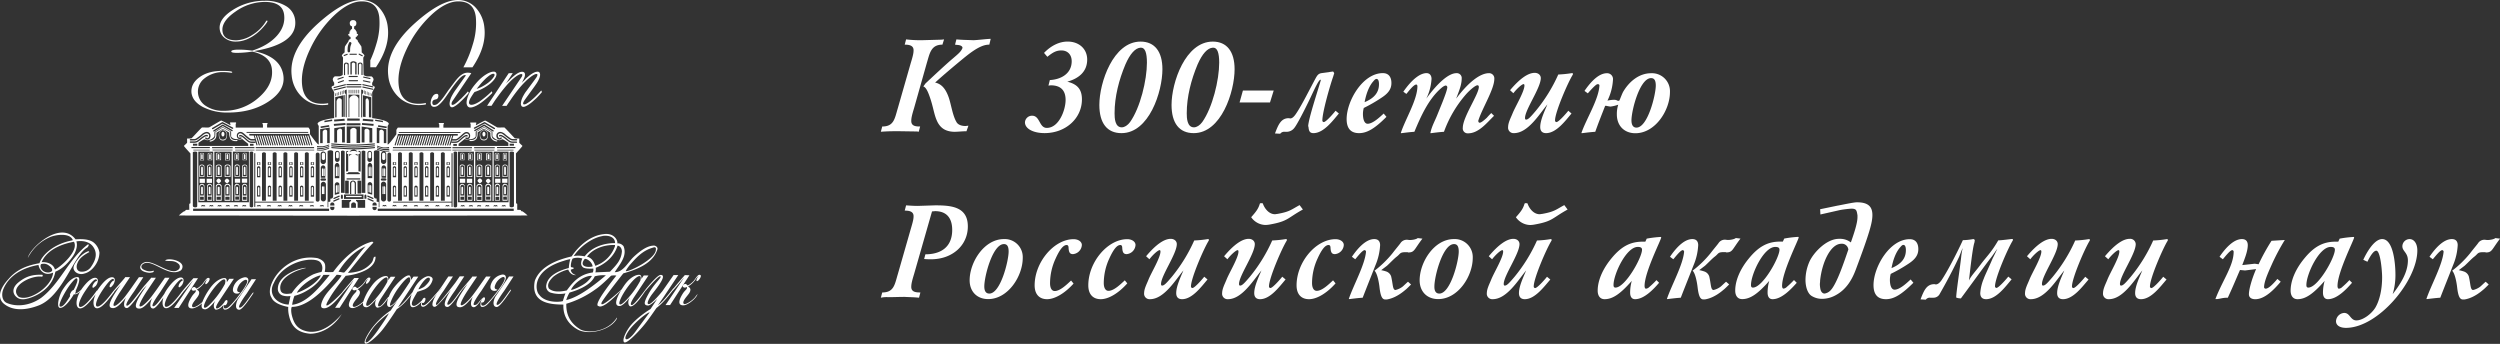 <?xml version="1.0" encoding="UTF-8"?> <svg xmlns="http://www.w3.org/2000/svg" id="Слой_1" data-name="Слой 1" viewBox="0 0 1284.39 176.66"><rect x="0" y="0" width="1284.39" height="176.66" fill="#333333" stroke="none"/> <defs> <style>.cls-1{fill:#fff;}</style> </defs> <path class="cls-1" d="M-441.51-24.83a17.29,17.29,0,0,0,5.22,10.88,14.83,14.83,0,0,0,10.62,4.24,19,19,0,0,0,2.9-.23v-.76a16.85,16.85,0,0,1-3.09.3q-9.17,0-10.27-9.33-.94-8.07,4-18.6A57.11,57.11,0,0,1-420-55.49Q-412.15-63-405.52-63q8.08,0,9,8.09a36,36,0,0,1-1.6,14.11,58.73,58.73,0,0,1-3,8.07v3.57h2.89q7.21-10.69,6.11-20.31a17.46,17.46,0,0,0-4.48-10.32,12.13,12.13,0,0,0-9.15-3.91q-8.73,0-22,11.83Q-443.08-38.14-441.51-24.83Z" transform="translate(591.37 63.71)"></path> <path class="cls-1" d="M-487.16-8.75a27.2,27.2,0,0,0,13,2.86q12.18,0,20.75-5.66t7.65-13.14q-1.22-9.92-15.17-12.77,22.69-3.74,21.18-16a9.61,9.61,0,0,0-4.78-7.18,20,20,0,0,0-10.81-2.67,30.07,30.07,0,0,0-16.39,4.69q-7.39,4.68-6.76,9.91a6.63,6.63,0,0,0,2.65,4.58,8.92,8.92,0,0,0,5.63,1.78q5.51,0,10.91-4.33a27,27,0,0,0,3.55-3.51c1.25-1.45,1.85-2.36,1.8-2.74,0-.1-.1-.17-.25-.21s-.47.17-.61.52a20.49,20.49,0,0,1-6.85,6.79A16,16,0,0,1-470-43q-6.49,0-7.06-4.66-.63-5.07,6.63-10.06a26.25,26.25,0,0,1,15.12-5q9.09,0,9.91,6.58.72,5.85-3.73,10.83t-12.66,7.62a46.14,46.14,0,0,0-6.75-.52c-2.77,0-4.11.35-4,1,.06.45,1.06.67,3,.67a57.57,57.57,0,0,0,7.84-.67q9.15,2.13,10,8.82,1,8.11-6.79,14.85a26.74,26.74,0,0,1-18.05,6.76,15.79,15.79,0,0,1-8.95-2.44,8.65,8.65,0,0,1-4.12-6.28,8.5,8.5,0,0,1,3.27-7.91,14.94,14.94,0,0,1,10-3.24,24.67,24.67,0,0,1,3.52.31h.45c.22,0,.32-.11.3-.31,0-.42-1.84-.63-5.36-.63q-7,0-11.48,3.27T-493-16.06Q-492.45-11.6-487.16-8.75Z" transform="translate(591.37 63.71)"></path> <path class="cls-1" d="M-391.9-24.83a17.29,17.29,0,0,0,5.22,10.88,14.83,14.83,0,0,0,10.62,4.24,19.5,19.5,0,0,0,3.47-.33v-.79a16.13,16.13,0,0,1-3.66.43q-9.17,0-10.27-9.33-.94-8.07,4-18.6a57.11,57.11,0,0,1,12.17-17.16Q-362.54-63-355.91-63q8.09,0,9,8.09a36,36,0,0,1-1.6,14.11,57.89,57.89,0,0,1-4.8,11.68h4.67c4.82-7.14,6.88-13.92,6.13-20.35a17.46,17.46,0,0,0-4.48-10.32,12.13,12.13,0,0,0-9.15-3.91q-8.75,0-22,11.83Q-393.47-38.14-391.9-24.83Z" transform="translate(591.37 63.71)"></path> <path class="cls-1" d="M-314.58-14.55c.52-.55,1.07-1.17,1.65-1.87l-.36-.81c-1.06,1.16-2,2.13-2.78,2.91s-1.54,1.46-2.25,2.06c-.44.37-.87.72-1.3,1s-.89.59-1.34.85a4.07,4.07,0,0,1-.59.24,1.62,1.62,0,0,1-.56.1.45.45,0,0,1-.48-.28.42.42,0,0,1,0-.2c0-.07,0-.16,0-.25a.76.76,0,0,1,.09-.28l.15-.37a11.59,11.59,0,0,1,.63-1l.64-.9,4.47-6.15.68-1c.28-.39.55-.83.82-1.3a14.1,14.1,0,0,0,.74-1.51,6.18,6.18,0,0,0,.44-1.54,2.48,2.48,0,0,0-.17-1.45,1.18,1.18,0,0,0-1.17-.58,4.65,4.65,0,0,0-.62.07,4.59,4.59,0,0,0-.9.29,7.86,7.86,0,0,0-1.2.63,15.67,15.67,0,0,0-1.52,1.09l-1,.86c-.36.31-.7.63-1,1s-.66.64-1,.95-.58.6-.82.86l.21-.4c.06-.09.13-.23.23-.42s.2-.39.31-.6l.32-.66.27-.62.18-.52a2.59,2.59,0,0,0,.12-.52,3.41,3.41,0,0,0,0-.9,1.14,1.14,0,0,0-.5-.81,1.72,1.72,0,0,0-.91-.26,3.66,3.66,0,0,0-.58.06,4,4,0,0,0-.89.28,9.76,9.76,0,0,0-1.25.66,13.52,13.52,0,0,0-1.6,1.2c-.28.22-.59.49-.93.8s-.68.63-1,1-.7.68-1.05,1-.68.68-1,1l3.46-5.28H-330L-341.14-9.34h2.3c.44-.71.89-1.41,1.34-2.11s.92-1.36,1.39-2,1.1-1.51,1.69-2.29,1.17-1.53,1.77-2.26,1.18-1.43,1.77-2.11,1.16-1.28,1.71-1.82.88-.85,1.33-1.24.91-.76,1.37-1.09a9.48,9.48,0,0,1,1.92-1.16,3.21,3.21,0,0,1,1-.25h.16a1,1,0,0,1,.2.07.37.37,0,0,1,.14.21.9.9,0,0,1,0,.41,2.15,2.15,0,0,1-.35.83l-.67,1-9.33,13.82h2.3c.44-.69.88-1.37,1.33-2s.9-1.32,1.35-2c1.07-1.51,2.16-3,3.3-4.41a47.81,47.81,0,0,1,3.6-4,23.67,23.67,0,0,1,2.71-2.39A12.78,12.78,0,0,1-317-25.32a6.39,6.39,0,0,1,.6-.26,1.92,1.92,0,0,1,.61-.11.92.92,0,0,1,.29,0c.09,0,.15.12.2.27a1.06,1.06,0,0,1,0,.39,1.56,1.56,0,0,1-.18.54c-.1.18-.19.35-.28.5s-.23.33-.34.48l-.36.51-4.5,6.09a15.74,15.74,0,0,0-.93,1.34c-.29.47-.57,1-.82,1.44a11.14,11.14,0,0,0-.63,1.48,6.83,6.83,0,0,0-.35,1.42,3.16,3.16,0,0,0,0,1.44,2,2,0,0,0,.37.69,1.16,1.16,0,0,0,.73.28l.39,0a3.24,3.24,0,0,0,.88-.29,9.8,9.8,0,0,0,1.45-.8,18.19,18.19,0,0,0,2.08-1.58l.69-.61c.32-.27.68-.61,1.11-1S-315.1-14-314.58-14.55Z" transform="translate(591.37 63.71)"></path> <path class="cls-1" d="M-359.35-14.17a10.3,10.3,0,0,0-1,3.12,3.72,3.72,0,0,0,0,1.14,1.84,1.84,0,0,0,.24.75,1.07,1.07,0,0,0,.43.44,1.15,1.15,0,0,0,.55.14,2.25,2.25,0,0,0,1-.31,9.58,9.58,0,0,0,1.13-.7c.36-.26.69-.52,1-.76l.56-.48,1.17-1.11c.38-.36.77-.75,1.17-1.16s.81-.86,1.23-1.32.88-1,1.37-1.6l-.47-.74c-.56.66-1.09,1.25-1.6,1.79s-1,1-1.39,1.42-.77.76-1.07,1-.53.49-.68.64c-.44.4-.82.73-1.16,1a9.7,9.7,0,0,1-.87.65,3.05,3.05,0,0,1-.65.33,1.28,1.28,0,0,1-.46.1c-.31,0-.48-.11-.51-.32a1.48,1.48,0,0,1,0-.49,2.47,2.47,0,0,1,.33-.94c.18-.31.41-.65.67-1l9.12-13.51a4.51,4.51,0,0,0-.88-.21,5.58,5.58,0,0,0-.91-.07,5.3,5.3,0,0,0-2.52.61,10.18,10.18,0,0,0-2.46,2c-.35.36-.75.81-1.19,1.36s-.89,1.13-1.33,1.72-.87,1.15-1.27,1.7l-1,1.32q-.56.78-1.08,1.56c-.35.51-.7,1-1.08,1.56s-.6.84-.92,1.25-.63.79-.95,1.16a12.48,12.48,0,0,1-1.62,1.63,2.79,2.79,0,0,1-1.83.73.91.91,0,0,1-.56-.14.75.75,0,0,1-.3-.36,1.52,1.52,0,0,1-.1-.48,2.5,2.5,0,0,1,0-.48,1.35,1.35,0,0,1,.22-.62,1.52,1.52,0,0,1,.4-.4,1.58,1.58,0,0,1,.47-.23l.47-.13a3.53,3.53,0,0,0,.56-.14,1,1,0,0,0,.47-.3,2.49,2.49,0,0,0,.36-.59c0-.1.07-.19.1-.29a2.33,2.33,0,0,0,0-.28,1.33,1.33,0,0,0-.07-.87,1,1,0,0,0-.31-.34l-.23-.08-.25,0A2.42,2.42,0,0,0-369-14.28a5.17,5.17,0,0,0-.66,1.22,6,6,0,0,0-.41,1.53,3.05,3.05,0,0,0,.27,2,1.62,1.62,0,0,0,1.49.71,3.17,3.17,0,0,0,1.86-.6,11.16,11.16,0,0,0,1.56-1.33,24.21,24.21,0,0,0,2.3-2.81l2.33-3.35q1.58-2.29,2.63-3.65t1.8-2.22a12.2,12.2,0,0,1,1.46-1.45,5.67,5.67,0,0,1,1.08-.7,2,2,0,0,1,.76-.21A1.65,1.65,0,0,1-352-25l-5.13,7.24A26,26,0,0,0-359.35-14.17Z" transform="translate(591.37 63.71)"></path> <path class="cls-1" d="M-336.44-26.2a1.39,1.39,0,0,0-.42-.47,1.38,1.38,0,0,0-.86-.23,5.32,5.32,0,0,0-1.69.32,11.15,11.15,0,0,0-1.93.92,17.25,17.25,0,0,0-2.08,1.43,24,24,0,0,0-2.09,1.88c-.81.85-1.63,1.79-2.45,2.83A20.29,20.29,0,0,0-350-16.36a17.34,17.34,0,0,0-1,2.26,11.51,11.51,0,0,0-.61,2.35,7.22,7.22,0,0,0-.06.92,3,3,0,0,0,.15.85A2.59,2.59,0,0,0-351-9a1.65,1.65,0,0,0,1.35.51,4.49,4.49,0,0,0,1.36-.24,11.19,11.19,0,0,0,1.51-.62,15.72,15.72,0,0,0,1.49-.84c.48-.31.92-.61,1.31-.89.88-.65,1.8-1.41,2.78-2.26s1.9-1.72,2.77-2.6l-.27-.9c-1.14,1.13-2.17,2.06-3.08,2.81s-1.65,1.33-2.19,1.74c-.28.21-.63.45-1,.72s-.87.53-1.34.79a10.43,10.43,0,0,1-1.46.64,4.18,4.18,0,0,1-1.42.27,1.29,1.29,0,0,1-.95-.34,1.27,1.27,0,0,1-.24-1.12,5.56,5.56,0,0,1,.21-.83,7.62,7.62,0,0,1,.69-1.42c.27-.45.57-.93.91-1.45s.66-1,1-1.41c.77-.25,1.58-.56,2.44-.93s1.71-.81,2.56-1.29a25.08,25.08,0,0,0,2.44-1.61,14.38,14.38,0,0,0,2.07-1.88,9.88,9.88,0,0,0,.92-1.18,8.64,8.64,0,0,0,.52-.92,3.71,3.71,0,0,0,.24-.67c0-.17.06-.3.07-.37A1.78,1.78,0,0,0-336.44-26.2Zm-.93,1.34a2.44,2.44,0,0,1-.18.41c-.1.17-.23.37-.4.61s-.41.54-.71.88a14.92,14.92,0,0,1-1.95,1.78,23,23,0,0,1-2.11,1.42,20.82,20.82,0,0,1-2,1.05q-1,.43-1.77.69c.4-.52.83-1.07,1.29-1.64s.93-1.13,1.42-1.68,1-1.06,1.48-1.55a19.44,19.44,0,0,1,1.47-1.34c.13-.11.31-.26.54-.43a6.93,6.93,0,0,1,.74-.52,5.5,5.5,0,0,1,.83-.44,2,2,0,0,1,.8-.18c.29,0,.47.08.55.24a.85.85,0,0,1,.08.46A1.73,1.73,0,0,1-337.37-24.86Z" transform="translate(591.37 63.71)"></path> <path class="cls-1" d="M-327.54,78.32h-2.32c-.6.94-6.95,10.29-6.95,10.29-1.29,2.31-1.61,5.41.69,5.4,1.67,0,5.74-6.37,6.84-7.86.73-1,.41-1.35-.07-.68-1.36,1.63-4.83,7.45-6.5,7.46-1.86,0,3.48-7.17,3.48-7.17Zm-3.94.36c-.15-1.16-1-1.36-1.76-1.35a7.44,7.44,0,0,0-5.54,4.14c-1.92,4.13,1.11,4.59,2.29,4.11a1.21,1.21,0,0,0,.67-.41c-.4-.4-2.41,0-.76-3.3.93-1.83,2.89-3.26,3.78-3.26a.67.67,0,0,1,.73.6c.22,1-1.61,3.79-2.71,5.28-.92,1.29-2.84,3.86-4.48,5.7-2.89,3.25-3.45,3.11-4.22,3.12-.41,0-.85-.54-.52-1.69,0-.13.75.61,1.45-.68.51-1,.45-1.82-.05-1.89s-1.06.48-1.5,1.62c-.54,1.35-.84,3.32.5,3.32,1.74,0,3.17-1.77,4.5-3.34s2.51-3,3.94-4.94C-333.37,83.34-331.29,80.09-331.48,78.68ZM-347.65,93c-1.85,0,3.5-7.12,3.52-7.18l4.83-7.46h-2.35l-4.2,6s-3,4.21-4,5.29c-1.52,1.7-3.44,3.47-4.36,3.47-2,.14,2.92-7.25,2.95-7.32l5-7.45h-2.47l-.18.34c0,.07-3.23,3.89-5.47,6.53a3.35,3.35,0,0,0-.28.32c-1.35,1.63-4.82,7.31-6.49,7.31-1.85,0,3.46-7.1,3.48-7.17l4.84-7.44h-2.34l-2.34,3.39S-366.2,92.93-367,92.93c-1.85,0,3.44-7.1,3.49-7.17l4.85-7.44H-361c-2.29,3.18-3.43,5.55-6.18,8.66s-5.24,6.16-6.69,6.17c-.41,0-1-.13-.64-1.28,0-.13.68.61,1.38-.68.51-1,.45-1.82-.05-1.89s-.93.35-1.33,1.23c-2.21,2.15-3.7,3.21-4.6,2.86-1.83-.71.4-4.06,2.18-7.18,0,0,2.73-.85,3.49-1.16a7.32,7.32,0,0,0,4.32-5c.26-1.28-1.23-1.88-2.2-1.88s-3.92,1.09-6.47,5.09a21.3,21.3,0,0,0-1.61,3.09c-6.31,7.81-7.29,7.62-7.4,7.66l10.34-15.62h-2.46l-1.32,1.76s-.07-2.23-.84-2.36c-1.86-.4-6,3.67-8.36,6.85a20,20,0,0,0-2.21,4.14,1.88,1.88,0,0,0-.66.6c-.94,1.22-3,4.25-4.18,4.32-1.78.14.76-4,.78-4l7.46-11.24h-2.4l-1.27,1.83s.35-2-.89-2.16c-1.06-.2-4.56.55-8.05,5.64a27,27,0,0,0-3.86,7.4c-1.4,1.35-3.88,2.93-4.83,2.77s-.71-1.25.27-2.68c.69-1,1.85-2.32,2.23-3,1.52-2.5-.34-3.14-.65-3.34a12.81,12.81,0,0,0,3.76-3.46,5.74,5.74,0,0,1,1.84-2.07,4.65,4.65,0,0,0-.7.87c-.53.85-.7,1.65-.38,1.81s1-.4,1.56-1.24.69-1.65.37-1.81a.31.31,0,0,0-.13,0c-.17-.21-.5-.21-.93,0-.84.48-1.58,1.9-2.48,3-.4.48-2.36,2.31-3.19,2.31,0,0-.61-.94-1.27-.74s-1.47,1.16-.92,1.56c.82.74,1.8-.08,1.86,0,.45,1.14-.8,1.42-2.06,3.38-2.84,4.5-2,6.32.73,6a10.85,10.85,0,0,0,4.79-2.82c-.25,1.47.19,2.46,1.81,2.43,1.78,0,5.2-4.48,5.2-4.48-1.5,2.43-.63,4.62.33,4.66,2.59.09,4.67-3.69,5.58-4.8-.8,2.33-.93,4.44.71,4.47,1.37,0,4.14-3.45,4.18-3.59l-3.62,5.42a40.72,40.72,0,0,0-9.82,9.3c-3.08,4.41-4.55,7.73-2.84,7.73,1.33,0,5.74-3.82,8.12-6.74,3-3.65,7.71-11,7.71-11,3.28-2.06,5.89-5.37,7.66-7.71-1.35,3.73-1.15,6.73.49,6.73s3.33-1.43,4.48-2.74c-.37,1.22-.34,2.52.83,2.51,1.74,0,4.43-3.59,6.67-6.1l.84-1c1.35-1.77,3-3.66,2.08-2.47l-2.08,2.47a16.76,16.76,0,0,0-1.21,1.73c-1,1.75-2.6,5.37-.27,5.39,1.45,0,8.26-8.66,8.26-8.66C-361,87.31-365,94-361.45,94c1.67,0,5.92-6.59,7-8.08a3.91,3.91,0,0,0,.31-.49c1.06-1.24,2.93-3.28,2.93-3.28-.64,1-3.06,4.52-4.13,6.44-2.73,4.92-1.2,5.56.36,5.55,1.93,0,4.1-2.65,5-3.6s1.6-1.84,1.6-1.84c-1,1.76-1.84,5.42.46,5.41,1.67,0,4.4-4.69,4.4-4.69C-345.88,91.82-346,93-347.65,93Zm-24.2-13.91c.91-.34,1.46-.07,1.32.94s-2.52,3.42-3.17,3.76c-1.33.75-2.66,1.27-2.68,1.07S-373.78,80-371.85,79.11Zm-30.84,14.32c-1.71,0,1-5.2,3.61-8.72,3.35-4.61,5.92-6.44,6.64-5.7.43.4.14,1.82,0,2.22a46.22,46.22,0,0,1-4.29,6.57C-399.18,90.85-401.65,93.43-402.69,93.43Zm6.59,10.91c-2.16,3.26-5.67,7.86-7,7.87s.55-3.32,3-6.85c2.95-4.2,8.56-8.14,8.56-8.14C-393.16,100.14-394.63,102.17-396.1,104.34Zm5.33-11c-1,0,1.4-5.41,3.89-8.79,3.54-4.88,5.56-6.37,6-5.57a2.56,2.56,0,0,1,.11,2.1c-.31.54-2.79,4.27-4.6,6.84C-387.86,91.46-390.07,93.36-390.77,93.36Zm159.3-15.7-.13,0c-.16-.21-.49-.22-.93,0-.84.47-1.57,1.9-2.48,3-.39.47-2.36,2.3-3.18,2.31,0,0-.62-.95-1.26-.74-.83.13-1.49,1.15-.93,1.55.82.75,1.79-.07,1.85,0,.45,1.14-.8,1.41-2.05,3.38-2.85,4.49-2,6.32.73,6,1.62-.18,5-2.52,6.37-4.71.86-1.41.46-1.17-.72.46-1,1.41-4.4,3.82-5.56,3.63-.83-.19-.72-1.26.26-2.69.69-1,1.85-2.31,2.24-2.94,1.52-2.51-.35-3.15-.66-3.35a12.57,12.57,0,0,0,3.77-3.46A5.81,5.81,0,0,1-232.3,78a4.72,4.72,0,0,0-.72.88c-.53.85-.69,1.66-.37,1.82s1-.4,1.55-1.24S-231.14,77.82-231.47,77.66Zm-8.05,0s-3,3.39-5.82,6.82c-.08,0-.2,0-.33.25-.65.87-3,3.77-4,4.92a24.3,24.3,0,0,1-3.74,3.58l3.08-4.45,7.42-11.12h-2.4l-5.79,8.3s-5.28,6.53-6.89,6.61.21-3.23,1.7-5.18c3-3.85,7.78-9.87,4.3-9.83-1.55,0-6.48,5.94-7.46,7.15a2.69,2.69,0,0,0-.24.33c-1.07,1.4-5.84,7.9-7,8-1.79.14,1-3.88,1-3.94l7.47-11.24h-2.41l-1.26,1.83s.33-2-.91-2.16c-1.05-.19-4.55.55-8,5.64-.4.58-.81,1.2-1.2,1.83-2.5,2.28-11.51,10.32-10.29,6.77.47-1.27,7.42-10.33,11.17-15,7.08-2,15.38-5.15,17.57-12.56-.07-.88-.36-1.22-1.42-1.67-3.64-.32-7.69,2.83-10.9,5.81-2.92,2.77-5.34,7.91-9.68,7.81,2.48-4,6.59-8.18,4.54-13.31a3.79,3.79,0,0,0-3.23-1.51c.42-1.1-1.35-5.55-7-4.72-7,.78-12.81,6.07-16.49,11.47-7.32,1.66-16.14,5.08-18.87,12.49-2.3,11.52,8.05,12.21,14.68,12.23-.28,5.52,2.31,10,7.28,12.8,5.51,3.12,16.77.54,20.19-5.56l.05-.62c-4.56,7.38-14.64,8.28-18.72,6.18-5.6-3.35-7.44-7.95-7.31-13.22a50,50,0,0,0,15-7.42c2.9-1.89,8-7,8-7a7.91,7.91,0,0,1,2.72-.06c-2.73,3.5-12.17,15.28-9.14,15.68,2.37,1.51,9.1-5.4,11.59-8.15-2.37,3.93-4,8.19-.7,8.11,1.78,0,5.21-4.47,5.21-4.47-1.52,2.44-.64,4.62.32,4.66,2.58.09,6.71-6.73,7.78-8.12a1.24,1.24,0,0,0,.38-.37c.81-1,6-6.94,7-6.95,1.64.06-2.78,3.28-5.93,9-2.49,4.52-2.59,5.88-.17,6,1.18.06,4.71-3.38,4.77-3.58l-3.59,5.43c-.15,0-7.66,4.63-11.08,9.57-2,2.92-3.34,6.23-2.58,7.31,1.1,1.48,6.77-4.49,9.95-8.22,2.68-3.12,6.72-9.21,6.83-9.29,3.57-2.67,6.76-6.9,8.13-8.65l0,0c2-2,6.4-7.58,5.9-6.77l-9.4,13.94h2.34l9.93-15.29Zm-28.36-5.09c3.24-3.66,6.45-7.46,11.93-9,1.86-.75,1.55.91,1.55.91,0,5-14.41,11.86-15.43,11.11C-270,75.34-268.39,73.13-267.88,72.53Zm-14-15c2.59-.45,6.45.13,6.51,3.65-6.86,0-12.4,2.66-15.62,6.81a15.79,15.79,0,0,0-5.61-.17C-293.18,62.76-287.1,58.47-281.87,57.57ZM-289.8,68.1c2.93-3.85,8.45-6.14,14.37-5.93,0,.12.07.5,0,.62a16.41,16.41,0,0,1-10.1,10.07C-286.47,70.12-287.56,68.8-289.8,68.1Zm2.79,5.09c-2.13.59-7.17.27-4-3.82.24-.22,1.25,0,2.32.86C-287.34,71.27-286.75,72.91-287,73.19Zm-11,.35c-.35-1,.38-4,.92-4.44a7.84,7.84,0,0,1,4.89,0c-.84,2.12-.87,3.33.14,4.33,1,1.21,5.5.83,5.5.83a3.57,3.57,0,0,1-.26,2c-7.15,1-10.37,5.24-13.39,9.26-3.17.64-6.74,1.09-9.17-1-1.19-2.21.59-4.38,2.21-6,3.16-2.62,7.55-3.86,7.77-3.68,0,0,1,3.05,4,2.8-1.74-.54-2.6-1.48-2.75-2.81C-297.86,74.72-294.83,74-298,73.54Zm10.74,4.55a14.18,14.18,0,0,1-2.4,2.89c-2.27,2.18-8.38,4.83-8.32,4.07C-295.43,80.34-289.42,77.53-287.28,78.09ZM-302.22,91c-2.89.74-9.55.47-12.12-3.28-2.14-2.12-3.88-12.54,12.74-17.47a19.07,19.07,0,0,1,3.22-.82,23.26,23.26,0,0,0-.77,4.56c-4.56,1.14-10.62,3.68-11.53,8.58a3.43,3.43,0,0,0,2,4,16.3,16.3,0,0,0,7.84.46C-301.33,88.05-301.79,89.69-302.22,91Zm1.73-.48a17.1,17.1,0,0,1,1.74-3.92c11-3.18,12.56-7.63,12.94-8.35a16.19,16.19,0,0,1,5.72-.5C-285.61,82.36-293.58,88.82-300.49,90.47ZM-278,75.89l-7.49.34a5.39,5.39,0,0,0,.18-2.35c2.36-.95,9-4.11,11.22-11.4.59.07,2.07.62,2.24,2.89C-272.2,69.88-274.55,72.29-278,75.89Zm5.34,16.82c-1.7,0,1.05-5.21,3.61-8.74,3.36-4.59,5.92-6.43,6.64-5.69.44.4.14,1.82,0,2.22a46.21,46.21,0,0,1-4.29,6.58C-269.14,90.13-271.62,92.7-272.66,92.71Zm7.9,13.74c-2.24,3.13-4.42,4.66-5.11,4s.58-3,2-4.9c2.71-3.57,8.82-8.7,10.28-8.8C-257.57,96.7-263.63,104.87-264.76,106.45Zm-281.74-43c.49-.64,1-1.09.45-1.72-10,7.49-14.33,20.12-24.17,27.58-5.2,3.71-12.1,5-17.64,2.63-2.61-1.16-2.79-4.76-1.79-7.07,2.88-7.07,10-11.07,18.06-12.46.45,2.77,3.14,6,7.52,3.92-.61,7.53-12.79,15.13-17.73,12.41-5.28-5.08,6.49-11.29,12.09-10.28.24-.41.47-.41.15-1-5.42-.2-8.51.91-12.14,3.75-5.81,4.63-1.11,8.92,1.63,8.79,1.85.55,15-2.79,17.16-14.14,2.58-1,5.57-3.22,8.6-7.34,1.63-2.19,3.08-5.57,2.18-8.22,3.23-.51,6.65.11,8.51,2.61,2.12,2.88,2,6.09-.82,10.23a5.61,5.61,0,0,1-5.44,2.7c-2.34-.32-2.43-2.73-1.71-4.33,1.13-3,3.94-4.51,6.13-5.72a2.6,2.6,0,0,0-.42-.46s-3.79.78-7.18,6.68a4.34,4.34,0,0,0-.55,2.13c.43,2.46,3.32,3.44,5.45,2.72,3.37-.73,5.87-3.91,7-6.6a11.43,11.43,0,0,0,.88-4.22A8.32,8.32,0,0,0-543.1,61c-2.17-1.84-5.91-2-9.46-1.74-7.59-10.1-23.49,4.38-24.5,9.53a23,23,0,0,1,11.2-10.6c3-1.36,10.38-2.41,11.88,1.39-.33.28.2.11-1.09.38-8.52,1.76-14.78,7.24-16,11.55-6.22,1.09-11.71,3.11-16.11,8.34-3.68,4-5.87,8.81-2.61,12.13,4.88,4.49,12.29,3.6,18.48,1.16C-559.08,88.29-553.25,66.88-546.5,63.47Zm-6.9-3c2.79,4.87-7.35,13.37-9.76,14.32-.75-3-4.26-4-6.82-3.78C-567.89,66.05-562.36,62.17-553.4,60.5ZM-570.24,72a4.13,4.13,0,0,1,3.72.52c2.63,1.77,1.86,3,1.86,3a2.89,2.89,0,0,1-2.08.75C-570.18,76.15-571.11,73-570.24,72Zm135.65,34.28c-4.4-1.23-5.78-4.28-6.65-7.27s-.47-5-.12-5.06c8.23.05,17.38-9.56,22.93-16.47a7.58,7.58,0,0,1,2.56.36c-2.42,3.85-6.72,7.37-9,11.2-.78,1.3-2.42,4.83-.94,5.45,3.51,1.46,9-5.91,11.19-8.46s5.21-6.27,4.79-5.59l-9.4,14h2.35L-407,79.1h-2.33s-3.33,3.73-6.25,7.33l0,.06c-2.64,2.8-8,7.94-8.13,6.48,0-.78,1.36-3,1.36-3,2.35-4.15,5.59-8.1,8.6-12a32.1,32.1,0,0,0,4.58-.78,27.64,27.64,0,0,0,4.89-1.71c3.93-1.79,5.91-4.41,5.86-7.3-1.49-.12-.77,1.35-2,3a13.46,13.46,0,0,1-8.1,4.79,23.45,23.45,0,0,1-4.1.51c4.1-5.1,8.55-10.92,13.11-15.57l-.64-.5c-8.18,2.17-15.37,9.22-20.06,15.63a27,27,0,0,1-4.34-.06,10.63,10.63,0,0,0,.24-3.19c-.09-2.08-2.06-3.25-3.91-3.87C-445,66.05-455.9,83.44-451.9,89.15c1.48,3.76,8.62,4.82,8.62,4.82a14.91,14.91,0,0,0,.44,4.68c1,4.46,3.46,8.21,10,9,1.6.37,10.75,0,17.05-10C-425.09,108.61-432.46,106.91-434.59,106.29Zm31.27-43.53-.31.18c-3.44,3.63-7.27,9.64-10.85,13.34-.86.16-1.84-.39-3-.3C-414.69,71-409.34,65.17-403.32,62.76Zm-21.9,14.76c1.82,0,1.83,0,3.26,0-4.64,5.66-11.51,14.47-19.32,15.38a19.73,19.73,0,0,1,1.19-4.59,23.34,23.34,0,0,0,6.66-2.84A22.37,22.37,0,0,0-425.22,77.52Zm-13.63,9.2c1.71-3.55,8.42-8.28,12.32-9C-428.19,81.56-435.09,85.58-438.85,86.72Zm-4.24,6.07c-6.27-.27-10.79-5.48-7.55-11.17,2.95-6.78,10.44-11.2,17.87-11.86,1.48-.08,4.81-.19,6.11,1.48a4.76,4.76,0,0,1,.47,4.77,24.94,24.94,0,0,0-4.3,1.27A28.44,28.44,0,0,0-441.55,87c-1.69.3-4.87.79-5.63-1.4-.94-3.22,1-7,8.07-10.07A34.87,34.87,0,0,1-434.18,74c-.19-.66-14.08,2.37-14.44,10.36a3.6,3.6,0,0,0,2.33,3.71,8.67,8.67,0,0,0,4.15.29Zm-20.69-12.72c-.15-1.15-1-1.34-1.76-1.34a7.51,7.51,0,0,0-5.56,4.14C-473,87-470,87.46-468.79,87a1.23,1.23,0,0,0,.67-.4c-.41-.41-2.41,0-.75-3.31.92-1.83,2.89-3.25,3.78-3.26a.66.66,0,0,1,.71.61c.23,1-1.6,3.79-2.69,5.28-.93,1.28-2.85,3.86-4.49,5.69-2.89,3.25-3.45,3.12-4.23,3.12-.4,0-.84-.54-.51-1.69,0-.13.75.61,1.45-.67.52-1,.45-1.83,0-1.9s-.91.34-1.31,1.17c-1,1.32-2.63,3-3.64,3.11-1.79.15,1.11-3.93,1.14-4l7.45-11.24h-2.4l-1.27,1.83s.34-2-.9-2.16c-1.05-.2-4.54.56-8,5.64a31,31,0,0,0-3.64,6.65c-1.41,1.33-3.77,2.81-4.69,2.65s-.71-1.25.26-2.67c.69-1,1.85-2.32,2.23-3,1.53-2.5-.34-3.14-.65-3.34a12.58,12.58,0,0,0,3.77-3.46,5.65,5.65,0,0,1,1.84-2.07,4.12,4.12,0,0,0-.71.88c-.53.84-.69,1.65-.37,1.81s1-.4,1.55-1.24.69-1.66.36-1.82l-.11,0c-.17-.21-.5-.22-.94,0-.83.47-1.58,1.89-2.48,3-.4.47-2.36,2.31-3.18,2.31,0,0-.62-1-1.27-.74-.83.14-1.48,1.15-.93,1.55.83.74,1.8-.07,1.86,0,.45,1.15-.81,1.41-2,3.38-2.85,4.49-2,6.32.72,6a10.46,10.46,0,0,0,4.59-2.63c-.51,1.85-.2,3.16,1.66,3.12s5.21-4.48,5.21-4.48c-1.52,2.44-.65,4.66.32,4.66,1.38,0,2.81-1.2,3.82-2.4-.29,1.18-.26,2.39.79,2.39,1.75,0,3.18-1.77,4.51-3.33s2.51-3,3.94-5C-465.67,84.74-463.59,81.49-463.78,80.07ZM-486.07,94.4c-1.7,0,1.05-5.2,3.6-8.72,3.37-4.6,5.93-6.44,6.64-5.7.45.4.15,1.82,0,2.23a46.23,46.23,0,0,1-4.29,6.56C-482.55,91.83-485,94.4-486.07,94.4Zm26.23-14.67h-2.32c-.6,1-6.95,10.29-6.95,10.29-1.29,2.31-1.61,5.42.69,5.4,1.67,0,5.74-6.36,6.83-7.86.74-1,.43-1.35-.06-.67-1.35,1.62-4.83,7.45-6.5,7.45-1.85,0,3.48-7.17,3.48-7.17Zm-55.39-3.35a4,4,0,0,0,1.42,0c1.27-.19,1.61-.37,1.34-1.07a5.51,5.51,0,0,1-3.95,0c-1.61-.59-2.74-1.25-2.14-2.73,4.2-4.87,12.71,6.13,19.4,3a2.19,2.19,0,0,0,1.42-1.49c1.4-4-7.73-5.61-8.78-3.91,2.3.56,4.56-.49,7,1.8a1.9,1.9,0,0,1-.44,3c-3.54,2.66-10.79-3.73-15.72-4.11C-519.21,70.69-521.93,75.44-515.23,76.38ZM-492,79.21s-3.32,3.73-6.25,7.32c-.1.14-.19.27-.26.39-1.71,2.25-5.41,7-7.47,7-1.45,0-.9-3.23,2.76-8.61,4.43-6.62,5.74-6,5.73-4.87-.39,0-1.05.57-1.57,1.39s-.77,1.82-.41,2,.68-.14,1.12-.6a3.62,3.62,0,0,0,.93-1.38c.58-1.34.62-2.91-1-3-2,0-4.39,2.32-6.52,5.18a18.5,18.5,0,0,0-2,3.21c-1.62,2.29-4.3,6.39-5.7,6.4-1.85,0,3.5-7.12,3.52-7.19l4.83-7.46h-2.35l-4.21,6s-3,4.2-4,5.29c-1.53,1.69-3.44,3.46-4.36,3.47-2,.14,2.92-7.25,2.94-7.32l5-7.46h-2.48l-.18.34s-1.06,1.25-2.69,3.15c-2.39,2.48-7.81,10.87-9.46,10.87-1.86,0,3.49-7.11,3.52-7.18l4.83-7.46H-520l-4.21,6s-3,4.2-4,5.29c-1.53,1.7-3.44,3.46-4.37,3.46-2,.15,2.93-7.24,3-7.31l5-7.46h-2.48l-.17.34c0,.07-3.47,4-5.72,6.64a1.79,1.79,0,0,0-.22.24c-1.1,1.41-5.74,7.88-8.14,7.89-1.45,0-.9-3.22,2.76-8.61,4.64-6.92,5.85-5.95,5.72-4.7-.22-.06-.56.12-.91.46a.91.91,0,0,0-.22.22,5.41,5.41,0,0,0-.52.69c-.58.94-.76,1.83-.4,2s.84-.23,1.34-.86a4.1,4.1,0,0,0,.78-1.26c.58-1.35.63-2.92-1-3-2-.06-4.39,2.32-6.51,5.17-.41.56-.78,1.1-1.1,1.63-.08,0-.26.06-.5.37C-543,87.54-547.67,94-550.08,94c-1.45,0-.89-3.21,2.76-8.6,4.63-6.9,5.86-6,5.73-4.71l0,0c-.36-.17-1.12.44-1.71,1.37s-.77,1.82-.41,2,.68-.12,1.12-.59c.38-.1.73-.62,1.13-1.47.57-1.34.62-2.91-1-3-2,0-4.39,2.33-6.52,5.18-.32.43-.62.87-.88,1.29,0-.14-.09-.09-.34.13-1.67,1.49-2.36,1.6-2.66,1.44a2,2,0,0,0,.25-.4,1.25,1.25,0,0,0,.13-1c1.14-2.35,2.95-7,.92-7-2.93,0-5.67,3.55-7.51,6.33-2,3-3.59,9.51-1.36,9.5,2.56,0,5.9-5.08,7-7,.07,0,1.65.38,3.24-1.48.09-.1.16-.19.22-.27-2.91,4.77-2.5,8.87-.35,9,2.55.23,6.4-5,8.13-7.3-1.85,4-1.3,7.14.58,7.24,2.81.26,7.23-6.22,8.6-7.9a2.44,2.44,0,0,0,.41-.7c1.11-1.26,3.16-3.46,3.16-3.46-.65,1-3.06,4.51-4.13,6.44-2.73,4.92-1.21,5.55.35,5.54,1.94,0,4.1-2.65,5-3.6s1.6-1.83,1.6-1.83c-1,1.76-1.84,5.41.46,5.41,1.62,0,6.69-7.57,8-9.32,1-1.14,2.21-2.4,2.21-2.4-.72,1.07-3.06,4.51-4.13,6.44-2.73,4.92-1.2,5.55.36,5.54,1.92,0,4.09-2.65,5-3.6s1.6-1.83,1.6-1.83c-1,1.76-1.84,5.41.46,5.4,1.18,0,3.56-3.17,5.24-5.57-.93,3.08-.29,5.32,1.29,5.41,2.82.25,7.23-6.22,8.6-7.91a2.08,2.08,0,0,0,.29-.44c2.19-2.43,5.33-6.4,4.91-5.7L-501.9,94.5h2.35l9.92-15.3Zm-61.56,6a2.77,2.77,0,0,0-1.35,1.26c-.53.85-.69,1.66-.37,1.82h0c-1.55,2.65-3.7,5.89-5.14,5.5s1.69-6.14,3.58-9.11c1.62-2.56,3.8-5.07,4.61-5.43h0C-550.72,79.39-552.21,82.71-553.52,85.2Zm208.46-64.36a1.6,1.6,0,0,0-1.48.71v5.69h3V21.55A1.58,1.58,0,0,0-345.06,20.84Zm1.1,6h-2.19V21.83a1.15,1.15,0,0,1,1.09-.63,1.16,1.16,0,0,1,1.1.63Zm-5.86-11.37a.41.41,0,0,0-.39.27V18h.78V15.78A.41.41,0,0,0-349.82,15.51Zm-.16,5.33a1.36,1.36,0,0,0-1.29.71v5.69h2.59V21.55A1.37,1.37,0,0,0-350,20.84Zm1,6h-1.92V21.83a1,1,0,0,1,1-.63,1,1,0,0,1,1,.63Zm13.17,5.33c-.34,0-.45.43-.45.43v3.42h.89V32.64S-335.51,32.21-335.85,32.21Zm-4.72-10.28c-.39,0-.51.47-.51.47v3.75h1V22.4S-340.19,21.93-340.57,21.93Zm-4.49,0c-.38,0-.5.47-.5.47v3.75h1V22.4S-344.67,21.93-345.06,21.93Zm1.43,7.31a1.6,1.6,0,0,0-1.2-1.2,1.67,1.67,0,0,0-1.22,1.2c0,.39.92,1.21,1.22,1.21S-343.63,29.68-343.63,29.24Zm-.19-13.95a1.42,1.42,0,0,0-1.21-.43,1.42,1.42,0,0,0-1.21.43v3.36h2.42Zm-.31,3.15h-1.8v-3a1,1,0,0,1,.9-.38,1,1,0,0,1,.9.38Zm-.9-2.93a.44.44,0,0,0-.41.27V18h.83V15.78A.45.45,0,0,0-345,15.51Zm0,16.7c-.38,0-.5.43-.5.43v3.42h1V32.64S-344.67,32.21-345.06,32.21Zm4.49,0c-.39,0-.51.43-.51.43v3.42h1V32.64S-340.19,32.21-340.57,32.21Zm-9.25-17.35a1.3,1.3,0,0,0-1.14.43v3.36h2.28V15.29A1.32,1.32,0,0,0-349.82,14.86Zm.84,3.58h-1.68v-3a.91.91,0,0,1,.84-.38.91.91,0,0,1,.84.38Zm8.41,12.29a1.57,1.57,0,0,0-1.48,1v7.73h3V31.7A1.59,1.59,0,0,0-340.57,30.73Zm1.09,8.22h-2.19v-1.6h2.19Zm0-2.19h-2.19V32.07a1.23,1.23,0,0,1,1.1-.85,1.21,1.21,0,0,1,1.09.85Zm4.92-5.06a1.42,1.42,0,0,0-1.29-1,1.44,1.44,0,0,0-1.3,1v7.73h2.59ZM-334.9,39h-1.91v-1.6h1.91Zm0-2.19h-1.91V32.07s.23-.85,1-.85,1,.85,1,.85Zm-5.67-6.31c.29,0,1.21-.77,1.21-1.21a1.6,1.6,0,0,0-1.21-1.2,1.67,1.67,0,0,0-1.21,1.2C-341.78,29.63-340.87,30.45-340.57,30.45ZM-350,21.93c-.33,0-.44.47-.44.47v3.75h.89V22.4S-349.63,21.93-350,21.93Zm-3.92,8.8a1.42,1.42,0,0,0-1.29,1v7.73h2.58V31.7A1.42,1.42,0,0,0-353.9,30.73Zm1,8.22h-1.91v-1.6h1.91Zm0-2.19h-1.91V32.07s.23-.85,1-.85,1,.85,1,.85Zm-.93-21.25a.41.41,0,0,0-.37.27V18h.73V15.78A.4.4,0,0,0-353.87,15.51Zm13.3,5.33a1.58,1.58,0,0,0-1.48.71v5.69h3V21.55A1.6,1.6,0,0,0-340.57,20.84Zm1.09,6h-2.19V21.83a1.17,1.17,0,0,1,1.1-.63,1.15,1.15,0,0,1,1.09.63Zm-13.33-11.59a1.18,1.18,0,0,0-1.06-.43,1.18,1.18,0,0,0-1.06.43v3.36h2.12Zm-.27,3.15h-1.58v-3a.85.85,0,0,1,.79-.38.85.85,0,0,1,.79.38Zm-.82,3.49c-.34,0-.44.47-.44.47v3.75h.88V22.4S-353.56,21.93-353.9,21.93Zm1.29-.38a1.36,1.36,0,0,0-1.29-.71,1.36,1.36,0,0,0-1.29.71v5.69h2.58Zm-.33,5.33h-1.91V21.83a1,1,0,0,1,1-.63,1,1,0,0,1,1,.63Zm12.55-11.37a.48.48,0,0,0-.45.27V18h.89V15.78A.46.46,0,0,0-340.39,15.51Zm8.46,15.22a1.41,1.41,0,0,0-1.29,1v7.73h2.58V31.7A1.42,1.42,0,0,0-331.93,30.73Zm1,8.22h-1.92v-1.6H-331Zm0-2.19h-1.92V32.07s.23-.85,1-.85,1,.85,1,.85Zm-1-4.55c-.34,0-.44.43-.44.43v3.42h.89V32.64S-331.59,32.21-331.93,32.21ZM-342.75,4c-.42,0-.78.54-.78,1.21s.36,1.21.78,1.21.79-.54.79-1.21S-342.31,4-342.75,4Zm.08-1.16s-2.25.72-2.25,2.3.27,3.3,2.16,3.3,2.13-1.73,2.13-3.3S-342.67,2.81-342.67,2.81ZM-342.76,8c-1.69,0-1.93-1.51-1.93-2.9s2-2,2-2,1.82.63,1.82,2S-341.07,8-342.76,8Zm8.2,13.56a1.36,1.36,0,0,0-1.29-.71,1.39,1.39,0,0,0-1.3.71v5.69h2.59Zm-.34,5.33h-1.91V21.83a1,1,0,0,1,1-.63,1,1,0,0,1,1,.63Zm2.95-11.37a.41.41,0,0,0-.37.27V18h.73V15.78A.4.4,0,0,0-331.95,15.51Zm-18-6.76s.51,0,.92,0a3.31,3.31,0,0,0,2.44-1.11c.77-1.07.59-3.33.59-3.33s3.24-2,3.33-1.9c.66.41,3.25,2,3.25,2.05,0,2,.05,2.33.66,3.18A4,4,0,0,0-336.17,9a.28.28,0,0,0,.29-.28.28.28,0,0,0-.29-.28,3.45,3.45,0,0,1-2.1-1.11c-.52-.71-.56-.93-.55-3a.28.28,0,0,0-.13-.24l-3.54-2.24a.27.27,0,0,0-.15,0,.33.33,0,0,0-.14,0l-3.54,2a.28.28,0,0,0-.15.24c0,2.05,0,2.5-.54,3.21a2.82,2.82,0,0,1-2,.89c-.39,0-.86-.05-.86-.05a.28.28,0,0,0-.31.26A.28.28,0,0,0-349.92,8.75Zm4.86,22a1.59,1.59,0,0,0-1.48,1v7.73h3V31.7A1.57,1.57,0,0,0-345.06,30.73ZM-344,39h-2.19v-1.6H-344Zm0-2.19h-2.19V32.07a1.21,1.21,0,0,1,1.09-.85,1.22,1.22,0,0,1,1.1.85ZM-336,15.51a.43.43,0,0,0-.39.27V18h.78V15.78A.41.41,0,0,0-336,15.51Zm5.11-.22a1.17,1.17,0,0,0-1.05-.43,1.21,1.21,0,0,0-1.07.43v3.36h2.12Zm-.27,3.15h-1.57v-3a.83.83,0,0,1,.79-.38.84.84,0,0,1,.78.38ZM-350,32.21c-.33,0-.44.43-.44.43v3.42h.89V32.64S-349.63,32.21-350,32.21Zm15.11-16.92a1.3,1.3,0,0,0-1.14-.43,1.32,1.32,0,0,0-1.14.43v3.36h2.28Zm-.29,3.15h-1.69v-3a.91.91,0,0,1,.84-.38.94.94,0,0,1,.85.38Zm-.69,3.49c-.34,0-.45.47-.45.47v3.75h.89V22.4S-335.51,21.93-335.85,21.93ZM-350,30.73a1.42,1.42,0,0,0-1.29,1v7.73h2.59V31.7A1.42,1.42,0,0,0-350,30.73Zm1,8.22h-1.92v-1.6H-349Zm0-2.19h-1.92V32.07s.24-.85,1-.85,1,.85,1,.85Zm.22-8.64h-2.73v2.13h2.73Zm18.16-6.57a1.36,1.36,0,0,0-1.29-.71,1.35,1.35,0,0,0-1.29.71v5.69h2.58Zm-.33,5.33h-1.92V21.83a1,1,0,0,1,1-.63,1,1,0,0,1,1,.63Zm-22.93,5.33c-.34,0-.44.43-.44.43v3.42h.88V32.64S-353.56,32.21-353.9,32.21Zm-1.23-2h2.73V28.12h-2.73Zm23.2-8.32c-.34,0-.44.47-.44.47v3.75h.89V22.4S-331.59,21.93-331.93,21.93Zm-5.1,8.32h2.72V28.12H-337Zm6.33-2.13h-2.72v2.13h2.72Zm-9.69-13.26a1.61,1.61,0,0,0-1.31.43v3.36h2.61V15.29A1.6,1.6,0,0,0-340.39,14.86Zm1,3.58h-1.93v-3a1.09,1.09,0,0,1,1-.38,1.08,1.08,0,0,1,1,.38Zm-130.32-2.93a.41.41,0,0,0-.39.27V18h.78V15.78A.43.43,0,0,0-469.75,15.51Zm5.11-.22a1.2,1.2,0,0,0-1.06-.43,1.18,1.18,0,0,0-1.06.43v3.36h2.12Zm-.28,3.15h-1.57v-3a.85.85,0,0,1,.79-.38.84.84,0,0,1,.78.38Zm-3.69-3.15a1.32,1.32,0,0,0-1.14-.43,1.32,1.32,0,0,0-1.14.43v3.36h2.28Zm-.3,3.15h-1.69v-3a.92.92,0,0,1,.85-.38.91.91,0,0,1,.84.38Zm-14.66-3.58a1.32,1.32,0,0,0-1.14.43v3.36h2.29V15.29A1.33,1.33,0,0,0-483.57,14.86Zm.85,3.58h-1.69v-3a.91.91,0,0,1,.84-.38.92.92,0,0,1,.85.38Zm8.2,2.4a1.6,1.6,0,0,0-1.48.71v5.69h3V21.55A1.6,1.6,0,0,0-474.52,20.84Zm1.1,6h-2.19V21.83a1.15,1.15,0,0,1,1.09-.63,1.16,1.16,0,0,1,1.1.63Zm7.74,5.33c-.33,0-.44.43-.44.43v3.42h.89V32.64S-465.34,32.21-465.68,32.21Zm1.24-4.09h-2.73v2.13h2.73Zm-6.33,2.13H-468V28.12h-2.72Zm-3.75-8.32c-.38,0-.5.47-.5.47v3.75h1V22.4S-474.13,21.93-474.52,21.93Zm4.92,10.28c-.34,0-.44.43-.44.43v3.42h.89V32.64S-469.26,32.21-469.6,32.21Zm1.29-10.66a1.35,1.35,0,0,0-1.29-.71,1.36,1.36,0,0,0-1.29.71v5.69h2.58Zm-.33,5.33h-1.92V21.83a1,1,0,0,1,1-.63,1,1,0,0,1,1,.63Zm-1,3.85a1.42,1.42,0,0,0-1.29,1v7.73h2.58V31.7A1.41,1.41,0,0,0-469.6,30.73Zm1,8.22h-1.92v-1.6h1.92Zm0-2.19h-1.92V32.07s.23-.85,1-.85,1,.85,1,.85Zm2.94-21.25a.39.39,0,0,0-.36.27V18h.72V15.78A.39.39,0,0,0-465.7,15.51Zm-13.48,0a.48.48,0,0,0-.45.27V18h.9V15.78A.48.48,0,0,0-479.18,15.51Zm1.31-.22a1.61,1.61,0,0,0-1.31-.43,1.61,1.61,0,0,0-1.31.43v3.36h2.62Zm-.35,3.15h-1.92v-3s.22-.38,1-.38a1.08,1.08,0,0,1,1,.38ZM-479,32.21c-.39,0-.51.43-.51.43v3.42h1V32.64S-478.61,32.21-479,32.21Zm0-1.48a1.59,1.59,0,0,0-1.49,1v7.73h3V31.7A1.57,1.57,0,0,0-479,30.73Zm1.09,8.22h-2.19v-1.6h2.19Zm0-2.19h-2.19V32.07a1.23,1.23,0,0,1,1.1-.85,1.21,1.21,0,0,1,1.09.85Zm3.36-21.25a.44.44,0,0,0-.41.27V18h.83V15.78A.45.45,0,0,0-474.55,15.51Zm-.19,14.94c.29,0,1.21-.82,1.21-1.21a1.67,1.67,0,0,0-1.21-1.2,1.6,1.6,0,0,0-1.21,1.2C-475.95,29.68-475,30.45-474.74,30.45Zm1.41-15.16a1.46,1.46,0,0,0-1.22-.43,1.42,1.42,0,0,0-1.21.43v3.36h2.43Zm-.32,3.15h-1.8v-3a1,1,0,0,1,.9-.38,1,1,0,0,1,.9.38Zm-.87,12.29a1.59,1.59,0,0,0-1.48,1v7.73h3V31.7A1.59,1.59,0,0,0-474.52,30.73Zm1.1,8.22h-2.19v-1.6h2.19Zm0-2.19h-2.19V32.07a1.21,1.21,0,0,1,1.09-.85,1.22,1.22,0,0,1,1.1.85Zm-1.1-4.55c-.38,0-.5.43-.5.43v3.42h1V32.64S-474.13,32.21-474.52,32.21ZM-479,20.84a1.6,1.6,0,0,0-1.49.71v5.69h3V21.55A1.58,1.58,0,0,0-479,20.84Zm1.09,6h-2.19V21.83a1.17,1.17,0,0,1,1.1-.63,1.15,1.15,0,0,1,1.09.63ZM-479,21.93c-.39,0-.51.47-.51.47v3.75h1V22.4S-478.61,21.93-479,21.93Zm0,8.52c.3,0,1.21-.82,1.21-1.21A1.67,1.67,0,0,0-479,28a1.6,1.6,0,0,0-1.21,1.2C-480.21,29.68-479.3,30.45-479,30.45Zm9.4-8.52c-.34,0-.44.47-.44.47v3.75h.89V22.4S-469.26,21.93-469.6,21.93ZM-436,32.83s-.09-.47-.39-.47-.39.47-.39.47v3.75h.78Zm5.13-10.41c-.3,0-.39.47-.39.47v3.75h.78V22.89S-430.56,22.42-430.86,22.42Zm-5.91-2.56v.93h.78v-.94s-.09-.11-.39-.11S-436.77,19.86-436.77,19.86Zm5.91,12.5c-.3,0-.39.47-.39.47v3.75h.78V32.83S-430.56,32.36-430.86,32.36Zm-10.65.47s-.09-.47-.39-.47-.39.47-.39.47v3.75h.78Zm-24.17-2.1a1.42,1.42,0,0,0-1.29,1v7.73h2.59V31.7A1.42,1.42,0,0,0-465.68,30.73Zm1,8.22h-1.91v-1.6h1.91Zm0-2.19h-1.91V32.07s.23-.85.95-.85,1,.85,1,.85Zm33.47-16.9v.93h.78v-.94s-.09-.11-.39-.11S-431.25,19.86-431.25,19.86ZM-473.1,4.13a.28.28,0,0,0-.15-.24l-3.54-2a.33.33,0,0,0-.14,0,.3.3,0,0,0-.15,0l-3.54,2.24a.28.28,0,0,0-.13.24c0,2.05,0,2.27-.55,3a3.43,3.43,0,0,1-2.1,1.11.28.28,0,0,0-.28.28.28.28,0,0,0,.28.28,4,4,0,0,0,2.56-1.33c.61-.85.67-1.21.66-3.18,0,0,2.58-1.64,3.25-2,.1-.06,3.33,1.9,3.33,1.9A6.51,6.51,0,0,0-473,7.68a3.34,3.34,0,0,0,2.45,1.11c.41,0,.89,0,.91,0a.28.28,0,0,0,.26-.31.28.28,0,0,0-.3-.26s-.49.05-.87.05a2.82,2.82,0,0,1-2-.89C-473.07,6.63-473.09,6.18-473.1,4.13Zm149,40c-.53,0-1.56-.06-1.56-.06s.06-2.87,0-3-.59-.35-.59-.35l-.06-25.58s3.37-3.67,3.34-3.87-1.63-1.45-1.63-1.75c0-1.9.12-2.07-.18-2.07a9.56,9.56,0,0,1-2.09-.12c-.24-.15-5.16-5.56-5.39-5.56s-3.23.06-3.56,0-5.91-3.53-6.3-3.53S-346.85.65-346.85.65v-.8c.27,0,.3-.62,0-.62h-2.72c-.32,0-.28.65,0,.65v2h-14V.19c.33,0,.39-.72,0-.72h-2.13c-.37,0-.29.7,0,.7V1.83h-21.2c-.17,0-.83,1.2-.83,1.2V5.27s-4.5,6.36-4.5,5.09V1s.62-.88.59-1.13c-.24-1.95-8.53-2.9-8.53-2.9s0-12.23,0-12.94,1.38-2.4,1.34-2.95-1.34-.9-1.34-.9l0-1.34a4,4,0,0,0,.71-1.69c0-.7-.75-1.61-1.18-1.61h-2.08c-.51,0-1.87-.51-1.87-.94s-.14-7.43-.14-8.34.57-1,.59-1.41-1.41-1.65-1.41-1.65a20.76,20.76,0,0,0-.16-3c-.16-.32-1.81-2.67-1.81-2.67a1.33,1.33,0,0,0-.35-.83,2.62,2.62,0,0,0-.74-.35v-1.1h.53s0-.31,0-.55a.62.62,0,0,0,.67-.59c0-.36-.67-.51-.67-.51l0-1.14a2.84,2.84,0,0,0-.35,0,1.44,1.44,0,0,0-1-1.28V-50.2s1.15,0,1.15-1.61a1.49,1.49,0,0,0-1.7-1.54,1.49,1.49,0,0,0-1.69,1.54c0,1.57,1.15,1.62,1.15,1.62v1.35a1.4,1.4,0,0,0-.95,1.1c.09-.25,0,.18,0,.18a2.6,2.6,0,0,0-.34,0l0,1.14s-.68.15-.67.51a.62.62,0,0,0,.67.59v.55h.55l0,1.1a2.63,2.63,0,0,0-.73.35,1.33,1.33,0,0,0-.35.83s-1.65,2.35-1.81,2.67a20.83,20.83,0,0,0-.16,3s-1.44,1.21-1.41,1.65.58.51.58,1.41-.14,7.9-.14,8.34-1.35.94-1.86.94h-2.08c-.43,0-1.19.91-1.18,1.61a4,4,0,0,0,.71,1.69l0,1.34s-1.3.35-1.34.9,1.38,2.24,1.34,2.95,0,12.94,0,12.94-8.29,1-8.52,2.9c0,.25.59,1.13.59,1.13v9.35c0,1.27-4.5-5.09-4.5-5.09V3s-.66-1.2-.83-1.2h-21.2V.17c.29,0,.36-.7,0-.7h-2.13c-.39,0-.33.72,0,.72V1.84h-14v-2c.28,0,.33-.65,0-.65H-473c-.3,0-.27.62,0,.62v.8s-4.33-2.37-4.71-2.37-6,3.46-6.3,3.53-3.32,0-3.56,0-5.15,5.41-5.38,5.56a9.69,9.69,0,0,1-2.1.12c-.31,0-.18.17-.18,2.07,0,.3-1.6,1.54-1.63,1.75s3.34,3.87,3.34,3.87l0,25.58s-.54.23-.6.35,0,3,0,3-1,.06-1.57.06-.29.8-1.07.68A17.71,17.71,0,0,0-499.48,47l89.41.11h.33l89.42-.11A17.46,17.46,0,0,0-323,44.84C-323.82,45-323.58,44.16-324.12,44.16Zm-1.95-34.48H-328c-1.37,0-2-.53-3.42-1.68-1.89-1.55-2.59-1.67-2.76-1.67s-.14,0-.33.08a.35.35,0,0,1-.47-.15.46.46,0,0,1,0-.38c.13-.21.41-.26.78-.26.65,0,1.7.6,3.21,1.83S-329.06,9-328,9h1.92a.36.36,0,0,1,.36.35A.36.36,0,0,1-326.07,9.68Zm-1.27.49v1h-2.22v-1Zm-6.86-6.09a4.73,4.73,0,0,1,2.59,1.42c.31.26.64.53,1,.79l.45.33c1.06.8,1.5,1.14,2.3,1.14,1.36,0,1.83,0,1.85,0a.37.37,0,0,1,.34.38.34.34,0,0,1-.38.33s-.48,0-1.81,0c-1,0-1.64-.45-2.73-1.27l-.44-.33c-.37-.28-.7-.54-1-.81-.83-.67-1.54-1.26-2.14-1.26-.34,0-1.45.09-1.45,1.19,0,.81.43,1.3.85,1.3a.61.61,0,0,0,.53-.22h0a.35.35,0,0,1,.49-.12.35.35,0,0,1,.11.49A1.33,1.33,0,0,1-334.8,8c-.76,0-1.57-.7-1.57-2A1.94,1.94,0,0,1-334.2,4.08Zm-13.6-2.23,5.15-2.75a.43.43,0,0,1,.41,0l5,2.92a.35.35,0,0,1,.12.5.42.42,0,0,1-.54.11l-4.77-2.81-4.94,2.64a.4.4,0,0,1-.53-.14A.33.33,0,0,1-347.8,1.85Zm10,1.89a.36.36,0,0,1-.49.11l-4.38-2.78-4.55,2.61a.35.35,0,0,1-.48-.13.34.34,0,0,1,.13-.48l4.74-2.73a.36.36,0,0,1,.36,0l4.56,2.9A.37.37,0,0,1-337.78,3.74Zm-11.38,4c1,0,2.19-1,2.19-1.41V3.93s4.06-2.37,4.33-2.37,4.25,2.58,4.25,2.58,0,1.46,0,1.93c0,.7,1.75,1.87,2.16,1.92a8.28,8.28,0,0,0,1.47.34c.62,0,1-.4,1.45-.49s3.11,1.83,3.11,1.83v1.59h-25.57V10.2s2.45-1.94,3-2.42c.14-.12.77.22,1.39.22A20.92,20.92,0,0,1-349.16,7.7Zm19.07,6.51v26h-26v-26h8.23V39.54h.65V14.21h8.88V39.54h.59V14.21Zm-5.85-1h8.39v.36h-8.36Zm4.33,29.09a.33.33,0,0,1-.36,0l-.22-.18-.2.18a.35.35,0,0,1-.2.07.32.32,0,0,1-.2-.07l-.21-.19-.21.19a.34.34,0,0,1-.36,0c-.11-.07-.13-.18,0-.25l.41-.36a.3.3,0,0,1,.2-.06.27.27,0,0,1,.19.06l.22.18.21-.18a.32.32,0,0,1,.2-.06.32.32,0,0,1,.2.06l.41.36C-331.48,42.12-331.5,42.22-331.61,42.29Zm-4.22,0a.33.33,0,0,1-.36,0l-.21-.18-.21.18a.32.32,0,0,1-.2.07.27.27,0,0,1-.19-.07l-.22-.19-.21.19a.33.33,0,0,1-.36,0c-.11-.07-.13-.18,0-.25l.41-.36a.32.32,0,0,1,.2-.06.32.32,0,0,1,.2.06l.21.18.21-.18a.32.32,0,0,1,.2-.06.32.32,0,0,1,.2.06l.41.36C-335.7,42.12-335.72,42.22-335.83,42.29Zm-4.22,0a.34.34,0,0,1-.36,0l-.21-.18-.21.18a.32.32,0,0,1-.2.07.32.32,0,0,1-.2-.07l-.2-.19-.22.19a.33.33,0,0,1-.36,0c-.11-.07-.13-.18,0-.25l.4-.36a.33.33,0,0,1,.21-.06.31.31,0,0,1,.19.06l.21.18.21-.18a.33.33,0,0,1,.21-.06.31.31,0,0,1,.19.06l.41.36C-339.91,42.12-339.94,42.22-340,42.29Zm-4.22,0a.34.34,0,0,1-.36,0l-.21-.18-.2.18a.35.35,0,0,1-.2.07.33.33,0,0,1-.21-.07l-.21-.19-.21.19a.33.33,0,0,1-.36,0c-.11-.07-.12-.18,0-.25l.41-.36a.32.32,0,0,1,.2-.06.3.3,0,0,1,.2.06l.21.18.22-.18a.3.3,0,0,1,.2-.06.34.34,0,0,1,.2.06l.41.36h0C-344.13,42.12-344.15,42.22-344.27,42.29Zm-4.21,0a.33.33,0,0,1-.36,0l-.22-.18-.2.18a.35.35,0,0,1-.21.07.37.37,0,0,1-.2-.07l-.2-.19-.21.19a.33.33,0,0,1-.36,0c-.12-.07-.13-.18,0-.25l.41-.36a.3.3,0,0,1,.2-.06.32.32,0,0,1,.2.06l.2.18.21-.18a.37.37,0,0,1,.21-.06.29.29,0,0,1,.19.06l.42.36A.15.15,0,0,1-348.48,42.29Zm-4.22,0a.33.33,0,0,1-.36,0l-.21-.18-.21.18a.32.32,0,0,1-.2.07.32.32,0,0,1-.2-.07l-.21-.19-.21.19a.33.33,0,0,1-.36,0c-.11-.07-.13-.18,0-.25l.41-.36a.32.32,0,0,1,.2-.06.34.34,0,0,1,.2.06l.2.18.22-.18a.32.32,0,0,1,.2-.06.37.37,0,0,1,.21.06l.4.36C-352.57,42.12-352.59,42.22-352.7,42.29Zm-6.25-28.73V13.2h9.9l-.05.36Zm2.44,1V42.16c0,.76-1.8,1-1.8,0V14.59C-358.31,14-356.51,14.08-356.51,14.59ZM-389.4,40.37v-.46h30V15h.54V42.56h-.54V40.37Zm28.89,1.92a.33.33,0,0,1-.36,0l-.21-.18-.21.18a.32.32,0,0,1-.2.07.3.3,0,0,1-.2-.07l-.21-.19-.21.19a.33.33,0,0,1-.36,0c-.11-.07-.13-.18,0-.25l.41-.36a.32.32,0,0,1,.2-.06.32.32,0,0,1,.2.06l.21.18.21-.18a.32.32,0,0,1,.2-.06.32.32,0,0,1,.2.06l.41.36C-360.38,42.12-360.4,42.22-360.51,42.29Zm-5.14,0a.33.33,0,0,1-.36,0l-.22-.18-.2.18a.32.32,0,0,1-.2.07.32.32,0,0,1-.2-.07l-.21-.19-.21.19a.33.33,0,0,1-.36,0c-.11-.07-.13-.18-.05-.25l.42-.36a.32.32,0,0,1,.2-.06.32.32,0,0,1,.2.06l.21.18.21-.18a.32.32,0,0,1,.2-.06.32.32,0,0,1,.2.06l.41.36C-365.52,42.12-365.54,42.22-365.65,42.29Zm-5.52,0a.33.33,0,0,1-.36,0l-.22-.18-.2.18a.32.32,0,0,1-.2.07.32.32,0,0,1-.2-.07l-.21-.19-.21.19h0a.33.33,0,0,1-.36,0c-.11-.07-.13-.18,0-.25l.41-.36a.32.32,0,0,1,.2-.06.34.34,0,0,1,.2.06l.21.18.21-.18a.32.32,0,0,1,.2-.06.32.32,0,0,1,.2.06l.41.36C-371,42.12-371.06,42.22-371.17,42.29Zm-5.52,0a.33.33,0,0,1-.36,0l-.21-.18-.21.18a.32.32,0,0,1-.2.07.32.32,0,0,1-.2-.07l-.21-.19-.21.19a.33.33,0,0,1-.36,0c-.11-.07-.13-.18-.05-.25l.42-.36a.32.32,0,0,1,.2-.06.34.34,0,0,1,.2.06l.21.18.21-.18a.32.32,0,0,1,.2-.06.3.3,0,0,1,.2.06l.41.36C-376.56,42.12-376.58,42.22-376.69,42.29Zm-5.52,0a.33.33,0,0,1-.36,0l-.22-.18-.2.18a.32.32,0,0,1-.2.07.35.35,0,0,1-.2-.07l-.21-.19-.21.19a.33.33,0,0,1-.36,0c-.11-.07-.13-.18,0-.25l.41-.36a.32.32,0,0,1,.2-.06.32.32,0,0,1,.2.06l.21.18.21-.18a.32.32,0,0,1,.2-.06.32.32,0,0,1,.2.06l.41.36C-382.08,42.12-382.1,42.22-382.21,42.29Zm-6.5-20.6a.92.92,0,0,1,.84.63v5.05h-1.68V22.32A.92.92,0,0,1-388.71,21.69Zm-.84-.71V19.71a1.54,1.54,0,0,1,.84-.15,1.54,1.54,0,0,1,.84.15V21Zm.84,10.65a.93.93,0,0,1,.84.64v5h-1.68v-5A.93.93,0,0,1-388.71,31.63Zm1.83,7.78V15a1.44,1.44,0,0,1,1-.49,1.43,1.43,0,0,1,1,.49V39.41Zm3.69-17.72a.92.92,0,0,1,.84.63v5.05H-384V22.32A.92.92,0,0,1-383.19,21.69ZM-384,21V19.71a1.54,1.54,0,0,1,.84-.15,1.54,1.54,0,0,1,.84.15V21Zm.84,10.65a.93.93,0,0,1,.84.64v5H-384v-5A.93.93,0,0,1-383.19,31.63Zm1.82,7.78V15a1.44,1.44,0,0,1,1-.49,1.43,1.43,0,0,1,1,.49V39.41Zm3.7-17.72a.92.92,0,0,1,.84.63v5.05h-1.68V22.32A.92.92,0,0,1-377.67,21.69Zm-.84-.71V19.71a1.54,1.54,0,0,1,.84-.15,1.54,1.54,0,0,1,.84.15V21Zm.84,10.65a.93.93,0,0,1,.84.64v5h-1.68v-5A.93.93,0,0,1-377.67,31.63Zm1.8,7.78V15a1.47,1.47,0,0,1,1-.49,1.44,1.44,0,0,1,1,.49V39.41Zm3.72-17.72a.92.92,0,0,1,.84.63v5.05H-373V22.32A.92.92,0,0,1-372.15,21.69ZM-373,21V19.71a1.54,1.54,0,0,1,.84-.15,1.54,1.54,0,0,1,.84.15V21Zm.84,10.65a.93.93,0,0,1,.84.64v5H-373v-5A.93.93,0,0,1-372.15,31.63Zm1.79,7.78V15a1.44,1.44,0,0,1,1-.49,1.41,1.41,0,0,1,1,.49V39.41Zm3.73-17.72a.92.92,0,0,1,.84.63v5.05h-1.68V22.32A.92.92,0,0,1-366.63,21.69Zm-.84-.71V19.71a1.54,1.54,0,0,1,.84-.15,1.54,1.54,0,0,1,.84.15V21Zm.84,10.65a.93.93,0,0,1,.84.64v5h-1.68v-5A.93.93,0,0,1-366.63,31.63Zm1.78,7.78V15a1.44,1.44,0,0,1,1-.49,1.44,1.44,0,0,1,1,.49V39.41Zm3.74-17.72a.92.92,0,0,1,.84.63v5.05h-1.68V22.32A.92.92,0,0,1-361.11,21.69Zm-.84-.71V19.71a1.54,1.54,0,0,1,.84-.15,1.54,1.54,0,0,1,.84.15V21Zm.84,10.65a.93.93,0,0,1,.84.64v5h-1.68v-5A.93.93,0,0,1-361.11,31.63Zm4.47-20.43h-1.83v-1h1.83Zm7.79.65-.08.58h-10v-.58Zm-8.55-2.17h-1.74a.35.35,0,0,1-.32-.36.34.34,0,0,1,.32-.35h1.74c1,0,1.35-.31,2.68-1.52s2.32-1.83,2.9-1.83c.34,0,.59,0,.7.26a.46.46,0,0,1,0,.38.3.3,0,0,1-.43.15c-.16-.08-.09-.08-.29-.08s-.78.12-2.49,1.67C-355.58,9.15-356.17,9.68-357.4,9.68Zm9.73,3.52h10.34l-.06.36h-10.24Zm10.45-.77h-10.53l-.06-.58h10.68Zm-49.26-8.36h31.66v.49h-31.66ZM-387,5.54a.2.2,0,0,1,0-.08V5.14h30.81v.8h-2.27L-359,7.78c.22,0,.69,0,1.52,0s1.12-.34,2.08-1.14l.4-.33c.32-.26.62-.53.9-.79.85-.76,1.57-1.42,2.35-1.42A1.82,1.82,0,0,1-349.83,6c0,1.31-.73,1.76-1.42,1.76s-.91-.1-1-.3a.37.37,0,0,1,.1-.49c.16-.11.59.08.92.08s.77-.24.77-1a1.18,1.18,0,0,0-1.3-1.19c-.55,0-1.19.59-1.94,1.26-.29.27-.59.53-.92.81l-.4.33c-1,.82-1.53,1.27-2.47,1.27-1.2,0-1.63,0-1.63,0a.16.16,0,0,1-.1,0l-.71,2.33a.28.28,0,0,1-.35.19.29.29,0,0,1-.2-.35l1.44-4.71h-.58l-1.48,4.87a.29.29,0,0,1-.36.19.27.27,0,0,1-.18-.35l1.43-4.71h-.58l-1.49,4.87a.27.27,0,0,1-.35.19.29.29,0,0,1-.19-.35l1.44-4.71H-362l-1.48,4.87a.29.29,0,0,1-.36.19.28.28,0,0,1-.19-.35l1.44-4.71h-.58l-1.49,4.87A.27.27,0,0,1-365,11a.29.29,0,0,1-.19-.35l1.43-4.71h-.57l-1.48,4.87a.29.29,0,0,1-.36.19.28.28,0,0,1-.19-.35l1.43-4.71h-.57L-367,10.81a.28.28,0,0,1-.36.19.28.28,0,0,1-.18-.35l1.43-4.71h-.57l-1.49,4.87a.27.27,0,0,1-.35.19.27.27,0,0,1-.19-.35l1.43-4.71h-.58l-1.48,4.87a.28.28,0,0,1-.36.19.27.27,0,0,1-.18-.35l1.43-4.71H-369l-1.48,4.87a.28.28,0,0,1-.35.19.28.28,0,0,1-.2-.35l1.44-4.71h-.58l-1.48,4.87A.29.29,0,0,1-372,11a.28.28,0,0,1-.19-.35l1.44-4.71h-.58l-1.48,4.87a.29.29,0,0,1-.36.19.29.29,0,0,1-.19-.35l1.44-4.71h-.58L-374,10.81a.29.29,0,0,1-.36.19.28.28,0,0,1-.19-.35l1.44-4.71h-.58l-1.49,4.87a.27.27,0,0,1-.35.19.28.28,0,0,1-.19-.35l1.44-4.71h-.58l-1.49,4.87a.27.27,0,0,1-.35.19.27.27,0,0,1-.19-.35l1.43-4.71H-376l-1.49,4.87a.28.28,0,0,1-.35.19.29.29,0,0,1-.19-.35l1.43-4.71h-.57l-1.49,4.87A.27.27,0,0,1-379,11a.27.27,0,0,1-.19-.35l1.43-4.71h-.57l-1.49,4.87a.28.28,0,0,1-.35.19.27.27,0,0,1-.19-.35L-379,5.94h-.58L-381,10.81a.29.29,0,0,1-.36.19.29.29,0,0,1-.19-.35l1.44-4.71h-.58l-1.48,4.87a.29.29,0,0,1-.36.19.29.29,0,0,1-.19-.35l1.44-4.71h-.58l-1.48,4.87a.29.29,0,0,1-.36.19.29.29,0,0,1-.19-.35l1.44-4.71h-.58l-1.48,4.87a.29.29,0,0,1-.36.19.28.28,0,0,1-.19-.35l1.43-4.71h-.57l-1.49,4.87a.27.27,0,0,1-.35.19.29.29,0,0,1-.19-.35l1.43-4.71h-.57l-1.49,4.87a.27.27,0,0,1-.35.19.28.28,0,0,1-.19-.35L-386,5.94h-.57l-1.49,4.87a.28.28,0,0,1-.35.19.28.28,0,0,1-.2-.35Zm-2.48,6.31h29.91v.58h-29.91Zm-.14,1.35h30.05v.36h-30.05ZM-389.73,42l.41-.36a.32.32,0,0,1,.2-.06.3.3,0,0,1,.2.06l.21.18.21-.18a.32.32,0,0,1,.2-.06.32.32,0,0,1,.2.06l.41.36c.09.08.07.18,0,.25a.33.33,0,0,1-.36,0l-.22-.18-.2.18a.32.32,0,0,1-.2.07.32.32,0,0,1-.2-.07l-.2-.19-.22.19a.33.33,0,0,1-.36,0C-389.8,42.22-389.82,42.11-389.73,42Zm-.72-26.47V39a.92.92,0,0,1-.94.89.92.92,0,0,1-.95-.9V15.57a.92.92,0,0,1,.95-.89A.92.92,0,0,1-390.45,15.57Zm-.85-1.73c0,.14,0,.26-.06.27a14.57,14.57,0,0,1-2.43.13,1.37,1.37,0,0,1,.86,1.27v3.73a1.36,1.36,0,0,1-1.36,1.36,1.36,1.36,0,0,1-1.36-1.36V15.51a1.35,1.35,0,0,1,1.14-1.34,21.13,21.13,0,0,1-3.09-1h0s-.07-.14-.07-.27,0-.22.08-.21a18.35,18.35,0,0,0,3.17,1,12.86,12.86,0,0,0,3-.09C-391.36,13.59-391.32,13.7-391.3,13.84Zm-3.82,14.1h1.66a.6.6,0,0,1,.59.6.59.59,0,0,1-.59.58h-1.66a.58.58,0,0,1-.59-.58A.59.59,0,0,1-395.12,27.94Zm-.24-.33V22.26s.23-1,1.14-1,1.2,1,1.2,1v5.35Zm-.29,3.35a1.3,1.3,0,0,1,1.3-1.3A1.3,1.3,0,0,1-393,31v7.52a1.3,1.3,0,0,1-1.3,1.3,1.3,1.3,0,0,1-1.3-1.3Zm.79,11.08.41-.36a.32.32,0,0,1,.2-.06.32.32,0,0,1,.2.06l.21.18.21-.18a.32.32,0,0,1,.2-.06.32.32,0,0,1,.2.06l.41.36c.09.08.07.18,0,.25a.33.33,0,0,1-.36,0l-.22-.18-.2.18a.32.32,0,0,1-.2.07.35.35,0,0,1-.2-.07l-.21-.19-.21.19a.33.33,0,0,1-.36,0C-394.93,42.22-394.95,42.11-394.86,42Zm-3-2.38v-1.3c-.83,0-1.42-.24-1.42-1.42V14.18c0-.38.63-.68,1.42-.68s1.42.3,1.42.68V42.74h-.36V40S-397.9,40.08-397.9,39.66Zm-4.62-8.84a1.23,1.23,0,0,1,1.14-.93c.9,0,1.2,1,1.2,1v5.46l-2.34-.63Zm-.12-12.54V15a1.19,1.19,0,0,1,1.19-1.2,1.19,1.19,0,0,1,1.18,1.2v3.29a1.19,1.19,0,0,1-1.18,1.2A1.19,1.19,0,0,1-402.64,18.28Zm.12,9.57v-6.6s.23-1.24,1.14-1.24,1.2,1.24,1.2,1.24v6.6Zm-7.22-14.79c-4.29,0-11.13-.61-11.2-.61a.29.29,0,0,1-.27-.31.28.28,0,0,1,.31-.26c.08,0,6.89.61,11.16.61s10.61-.61,10.67-.61h0a.3.3,0,0,1,.33.26.3.3,0,0,1-.27.31C-399.07,12.45-405.45,13.06-409.74,13.06Zm-4.93,23.17h10v2.31h-10Zm-1.55-.86V14a1.68,1.68,0,0,1,.88-.35,2.2,2.2,0,0,1,1,.35v21.4Zm6.39-19.86h2.08v1.12a2.08,2.08,0,0,0-2.08-1.12A2.33,2.33,0,0,0-412,16.63V15.51Zm-2-1.15a2.22,2.22,0,0,1,2.05-1.16,2,2,0,0,1,2,1.16,3.06,3.06,0,0,0-2-.45A3.5,3.5,0,0,0-411.79,14.36Zm4.39,10.44a.33.33,0,0,1,.32.33.26.26,0,0,1,0,.15h.37a.27.27,0,0,1,.27.26.28.28,0,0,1-.27.27h-6.45a.26.26,0,0,1-.27-.27.26.26,0,0,1,.27-.26h.59a.37.37,0,0,1,0-.15.32.32,0,0,1,.32-.33Zm.2-10.53v-.42s1.13-.18,1.13.65v10l-1.13-.18V15.45s.78,0,.78-.59S-407.2,14.27-407.2,14.27Zm-2.8,15.3c-.69,0-.92,1-.92,1V36h-.62v-5.8A1.69,1.69,0,0,1-410,29.07a1.56,1.56,0,0,1,1.49,1.09V36h-.62V30.58S-409.29,29.57-410,29.57Zm-3.29-1v-.63h7v.63Zm5.59.64a4.19,4.19,0,0,1,.89-.11,5.54,5.54,0,0,1,1,.11v6.55h-1.86Zm-4.77-14.91s-.76,0-.76.59.76.59.76.59v8.82l-1.12.18V14.5c0-.83,1.12-.65,1.12-.65Zm-.73,14.8a5.7,5.7,0,0,1,1,.11v6.55h-1.86V29.18A4.19,4.19,0,0,1-413.2,29.07Zm7.63,6.3V14a1.69,1.69,0,0,1,.89-.35,2.2,2.2,0,0,1,1,.35v21.4Zm-13.79-7.52v-6.6s.3-1.24,1.2-1.24,1.14,1.24,1.14,1.24v6.6Zm2.34,3v4.93l-2.34.63V30.92s.3-1,1.2-1A1.23,1.23,0,0,1-417,30.82Zm-1.07-11.34a1.19,1.19,0,0,1-1.18-1.2V15a1.19,1.19,0,0,1,1.18-1.2A1.2,1.2,0,0,1-416.9,15v3.29A1.2,1.2,0,0,1-418.09,19.48Zm-2.13-5.3V36.94c0,1.18-.59,1.42-1.42,1.42v1.3c0,.42-1.07.3-1.07.3v2.78h-.36V14.18c0-.38.65-.68,1.43-.68S-420.22,13.8-420.22,14.18Zm-1-3a.29.29,0,0,1,.31-.27c.08,0,6.89.61,11.16.61s10.61-.61,10.67-.61a.3.3,0,0,1,.33.26.3.3,0,0,1-.27.31h0c-.06,0-6.44.61-10.73.61s-11.13-.61-11.2-.61h0A.28.28,0,0,1-421.21,11.14Zm25.84-8.27a1.06,1.06,0,0,0-1.11.69V9.79h-1.31V1.83l4.92.81V9.81h-1.3V3.87A1.82,1.82,0,0,0-395.37,2.87Zm3.94,10.33a12.59,12.59,0,0,1-3,.1,17.81,17.81,0,0,1-3.16-1h0s-.07-.13-.07-.26,0-.23.08-.21a17.18,17.18,0,0,0,3.13.93,13.06,13.06,0,0,0,3-.12s.09.1.11.24S-391.38,13.19-391.43,13.2Zm-.12-1.39s.09.1.1.24,0,.26,0,.27h0a12.29,12.29,0,0,1-3,.13,17.75,17.75,0,0,1-3.13-.91h0s-.07-.14-.07-.27,0-.23.08-.21a16.83,16.83,0,0,0,3.1.9A12.63,12.63,0,0,0-391.55,11.81Zm-1.08-10.55-.13.77-.33,0-3.76-.6-.33-.06.13-.77.33,0,3.75.61Zm-5.93-3.57.32.05,3.33.53.33.06-.13.77L-395-1l-3.33-.53-.33-.05Zm-.18,12.47a.29.29,0,0,1-.27.3h0c-.06,0-6.44.61-10.73.61s-11.13-.61-11.2-.61a.29.29,0,0,1-.27-.31.28.28,0,0,1,.31-.26c.08,0,6.89.61,11.16.61s10.61-.61,10.67-.61A.3.3,0,0,1-398.74,10.16Zm-18.12-7.79a2,2,0,0,0-1.33,1V9.51h-1.44V2.13l5.45-.83V9.48h-1.44V3.08A1.18,1.18,0,0,0-416.86,2.37Zm2.56-19.18c0-.89,1.07-.89,1.07-.89V-3.49h-.48v-11.9S-414.3-15.57-414.3-16.81Zm.24,1.95V-3.67h-.42V-14.86Zm0-10.34-.58.06V-30.7a1.18,1.18,0,0,1,1.19-.86,1.72,1.72,0,0,1,1.24.58v5.56l-.54.06v-5.11s-.26-.51-.7-.53c-.61,0-.66.81-.66.81Zm8.13,4.61a.29.29,0,0,1,.28.29.29.29,0,0,1-.28.28h-7.19a.29.29,0,0,1-.29-.28.29.29,0,0,1,.29-.29Zm-6.35-1.73a.27.27,0,0,1,.28-.28h4.29a.28.28,0,0,1,.29.28.29.29,0,0,1-.29.29H-412A.28.28,0,0,1-412.27-22.32Zm11.68,8.53V-3.37l-1.22-.1v-8.16s-.21-1.57-.88-1.57-.84.86-.84.86v8.73l-1.38-.12,0-11.07Zm-3.76-1.9v-1.54c0-.1.06-.15.13-.12a.27.27,0,0,1,.13.23v1.52c0,.1-.06.16-.13.13A.23.23,0,0,1-404.35-15.69Zm.74.26v-1.48c0-.1.06-.15.13-.12a.3.3,0,0,1,.14.23v1.45c0,.1-.07.15-.14.13A.24.24,0,0,1-403.61-15.43Zm.74.24V-16.6c0-.09.06-.14.13-.1a.22.22,0,0,1,.14.21v1.39a.11.11,0,0,1-.14.12A.23.23,0,0,1-402.87-15.19Zm.75.25v-1.35c0-.08.05-.13.12-.1a.24.24,0,0,1,.14.21v1.33a.11.11,0,0,1-.14.11A.22.22,0,0,1-402.12-14.94Zm.74.24V-16a.09.09,0,0,1,.13-.09.24.24,0,0,1,.13.2v1.26a.1.1,0,0,1-.13.1A.21.21,0,0,1-401.38-14.7Zm.73.24v-1.21a.09.09,0,0,1,.14-.09.22.22,0,0,1,.13.19v1.19a.1.1,0,0,1-.13.1A.21.21,0,0,1-400.65-14.46Zm-4.65-.93v11.9h-.48V-17.7s1.07,0,1.07.89C-404.71-15.57-405.3-15.39-405.3-15.39Zm2.44,17.76a1.16,1.16,0,0,0-1.23.71V9.49h-1.45V1.3l5.45.83V9.52h-1.45V3.39A1.92,1.92,0,0,0-402.86,2.37ZM-409.74,2a2,2,0,0,0-1.67,1V9.77h-1.82V1.24h6.87V9.77h-1.83V2.9A1.72,1.72,0,0,0-409.74,2Zm-3.6-1.27V-.39h7.16V.68Zm1.11-18.14a.18.18,0,0,1,.18-.18.18.18,0,0,1,.18.18v1.54h0a.18.18,0,0,1-.18.17.17.17,0,0,1-.17-.17v-1.54Zm5.48,2.36V-3.55h-.41V-13a2.44,2.44,0,0,0-2.31-1.78A2.66,2.66,0,0,0-411.9-13v9.42h-.41V-15.1Zm-4.47-.82v-1.54a.18.18,0,0,1,.18-.18.18.18,0,0,1,.18.18v1.54a.18.18,0,0,1-.18.17A.18.18,0,0,1-411.22-15.92Zm1,0v-1.54a.18.18,0,0,1,.18-.18.17.17,0,0,1,.17.18v1.54a.17.17,0,0,1-.17.17A.18.18,0,0,1-410.21-15.92Zm1,0v-1.54a.18.18,0,0,1,.18-.18.18.18,0,0,1,.17.18v1.54a.18.18,0,0,1-.17.17A.18.18,0,0,1-409.2-15.92Zm1,0v-1.54a.17.17,0,0,1,.17-.18.18.18,0,0,1,.18.18v1.54a.18.18,0,0,1-.18.17A.17.17,0,0,1-408.19-15.92Zm1,0v-1.54a.18.18,0,0,1,.17-.18.18.18,0,0,1,.19.18v1.54a.18.18,0,0,1-.19.17A.18.18,0,0,1-407.19-15.92Zm.66,13.08v1.07H-413V-2.84Zm-6.58-16a.28.28,0,0,1-.29-.28.28.28,0,0,1,.29-.28h7.19a.28.28,0,0,1,.28.28.28.28,0,0,1-.28.28ZM-399.51.91l-.44,0L-405,.48l-.45,0,.08-.95.44,0,5.07.4.45,0ZM-400-2.3l.44,0-.07,1-.44,0-4.49-.35-.44,0,.07-1,.45,0Zm.08-15.29L-405-18.71h0a.28.28,0,0,1-.21-.34.28.28,0,0,1,.33-.22l5.09,1.13a.28.28,0,0,1,.22.34A.27.27,0,0,1-399.92-17.59Zm.12-1.78a.29.29,0,0,1,.22.34.29.29,0,0,1-.34.22L-405-19.94a.28.28,0,0,1-.21-.34.27.27,0,0,1,.33-.21Zm-4.67-5,3.22.71h0a.27.27,0,0,1,.22.34.27.27,0,0,1-.34.21l-3.23-.7a.3.3,0,0,1-.21-.34A.29.29,0,0,1-404.47-24.37Zm-.13,1.89,3.32.68a.29.29,0,0,1,.22.34.29.29,0,0,1-.34.22l-3.31-.68a.28.28,0,0,1-.22-.33A.29.29,0,0,1-404.6-22.48ZM-407.1-36a.3.3,0,0,1,.39-.13l1.57.8a.29.29,0,0,1,.12.38.28.28,0,0,1-.38.13l-1.57-.8A.29.29,0,0,1-407.1-36Zm-.43,5a1.72,1.72,0,0,1,1.25-.58,1.17,1.17,0,0,1,1.18.86v5.56l-.58-.06.05-5s-.05-.84-.67-.81c-.43,0-.69.53-.69.53v5.11l-.54-.06Zm0,6.59a.28.28,0,0,1-.28.28H-412a.28.28,0,0,1-.27-.28.27.27,0,0,1,.27-.28h4.21A.27.27,0,0,1-407.54-24.39Zm-2.25-7.2a1,1,0,0,0-.87.58v5.59h-.7v-6.16a2,2,0,0,1,1.55-.64,2.59,2.59,0,0,1,1.63.64v6.16h-.7V-31A1.28,1.28,0,0,0-409.79-31.59Zm1.47-4.51a.28.28,0,0,1,.28.29.28.28,0,0,1-.28.28h-3.23a.28.28,0,0,1-.28-.28.28.28,0,0,1,.28-.29Zm-4.41-3.35a5.69,5.69,0,0,1,.45-1.68l.18-.55a.66.66,0,0,1,.87-.35.65.65,0,0,1,.35.87l-.29.8s-.11.37-.16.56a8.11,8.11,0,0,0-.18,1.55v.57l0,.22a.66.66,0,0,1-.67.66.67.67,0,0,1-.65-.64v-.14S-412.78-39-412.73-39.45Zm-1.94,4,1.54-.59a.29.29,0,0,1,.37.16.29.29,0,0,1-.17.37l-1.53.6h0a.3.3,0,0,1-.36-.17A.29.29,0,0,1-414.67-35.43Zm0,13.14a.28.28,0,0,1-.17.36l-2.6.92a.3.3,0,0,1-.37-.18.29.29,0,0,1,.18-.36l2.6-.92A.28.28,0,0,1-414.66-22.29Zm-3.2-1,2.7-.91a.28.28,0,0,1,.36.17.28.28,0,0,1-.18.36l-2.69.92a.28.28,0,0,1-.36-.18A.29.29,0,0,1-417.86-23.27ZM-419.81-19l5.8-1.45a.28.28,0,0,1,.34.2.28.28,0,0,1-.21.35l-5.8,1.45a.28.28,0,0,1-.34-.21A.28.28,0,0,1-419.81-19Zm-.21,1.57a.29.29,0,0,1,.21-.35l5.8-1.45h0a.28.28,0,0,1,.34.21.29.29,0,0,1-.21.35l-5.8,1.45A.29.29,0,0,1-420-17.41Zm2.92,4.15c-1,0-1.37,1.57-1.37,1.57v8.26l-.69.06V-13.79l4.37-1,0,11.07-1,.08V-12.4A1.33,1.33,0,0,0-417.1-13.26Zm-2.11-1.12v-1.19a.23.23,0,0,1,.15-.19c.09,0,.16,0,.16.09v1.21h0a.19.19,0,0,1-.15.18C-419.14-14.26-419.21-14.3-419.21-14.38Zm.86-.23v-1.26a.23.23,0,0,1,.16-.2c.08,0,.15,0,.15.09v1.28a.21.21,0,0,1-.15.19C-418.28-14.49-418.35-14.53-418.35-14.61Zm.87-.24v-1.33a.25.25,0,0,1,.15-.21.1.1,0,0,1,.15.1v1.35a.21.21,0,0,1-.15.2A.11.11,0,0,1-417.48-14.85Zm.86-.25v-1.39a.23.23,0,0,1,.15-.21c.09,0,.15,0,.15.1v1.41a.22.22,0,0,1-.15.21A.12.12,0,0,1-416.62-15.1Zm.87-.25V-16.8a.26.26,0,0,1,.15-.23c.08,0,.15,0,.15.12v1.48a.24.24,0,0,1-.15.21C-415.69-15.2-415.75-15.25-415.75-15.35Zm.86-.25v-1.52a.25.25,0,0,1,.15-.23c.08,0,.15,0,.15.12v1.54a.23.23,0,0,1-.15.22C-414.83-15.44-414.89-15.5-414.89-15.6ZM-419.3-2.3l4.49-.36.44,0,.08,1-.45,0-4.49.35-.44,0-.07-1Zm-.12,2.22,5.07-.4.44,0,.08,1-.44,0-5.08.4-.44,0-.08-.95Zm-5-1.65,3.32-.53.33-.05.12.77-.33.05-3.32.53-.33.06-.12-.77Zm-1.95,2.94,3.76-.61.32,0,.13.77-.33.06-3.76.6-.33,0-.12-.77Zm-.52,1.43,4.91-.81v8h-1.3V3.56a1.07,1.07,0,0,0-1.11-.69,1.79,1.79,0,0,0-1.2,1V9.81h-1.3Zm-1.47,8.63a11.6,11.6,0,0,0,2.95.15,17.18,17.18,0,0,0,3.09-.89s.08.08.08.21,0,.25-.07.26a17.46,17.46,0,0,1-3.13.92,12.29,12.29,0,0,1-3-.13h0s-.06-.12-.05-.26S-428.36,11.27-428.32,11.27Zm-.07.88h0a11.92,11.92,0,0,0,3,.12,17.75,17.75,0,0,0,3.13-.93s.08.08.08.21a.34.34,0,0,1-.07.27,17.73,17.73,0,0,1-3.17.95,12.49,12.49,0,0,1-3-.1c-.05,0-.07-.13-.06-.27S-428.43,12.15-428.39,12.15Zm-.07.91h0a11.74,11.74,0,0,0,3,.09,18,18,0,0,0,3.17-1s.08.08.08.21,0,.25-.08.26a17.6,17.6,0,0,1-3.19,1,12.88,12.88,0,0,1-3-.07c-.05,0-.08-.13-.06-.27S-428.51,13.06-428.46,13.06Zm3.27,26.72a1.3,1.3,0,0,1-1.3-1.3V31a1.3,1.3,0,0,1,1.3-1.3,1.3,1.3,0,0,1,1.3,1.3v7.52A1.3,1.3,0,0,1-425.19,39.78Zm.18,2.51a.34.34,0,0,1-.36,0l-.21-.19-.2.19a.35.35,0,0,1-.2.07.3.3,0,0,1-.2-.07l-.21-.18-.22.18a.33.33,0,0,1-.36,0c-.11-.07-.13-.17,0-.25l.41-.36a.34.34,0,0,1,.2-.06.32.32,0,0,1,.2.06l.22.18.2-.18a.36.36,0,0,1,.2-.06.35.35,0,0,1,.21.06l.41.36C-424.88,42.11-424.89,42.22-425,42.29Zm.59-13.17h-1.66a.58.58,0,0,1-.59-.58.59.59,0,0,1,.59-.6h1.66a.59.59,0,0,1,.59.6A.59.59,0,0,1-424.42,29.12Zm-.83-8.52a1.37,1.37,0,0,1-1.37-1.36V15.51a1.37,1.37,0,0,1,1.37-1.36,1.36,1.36,0,0,1,1.36,1.36v3.73A1.36,1.36,0,0,1-425.25,20.6Zm1.07,1.66v5.35h-2.33V22.26s.29-1,1.19-1S-424.18,22.26-424.18,22.26Zm-4.92-6.69a.92.92,0,0,1,1-.89.93.93,0,0,1,.95.89V39a.93.93,0,0,1-.95.9.92.92,0,0,1-1-.89Zm-31.08,24.8v2.19h-.53V15h.53V39.91h30v.46Zm24.53,1.92a.33.33,0,0,1-.36,0l-.22-.19-.21.19a.27.27,0,0,1-.19.07.33.33,0,0,1-.21-.07l-.2-.18-.22.18a.32.32,0,0,1-.35,0c-.12-.07-.13-.17,0-.25l.4-.36a.32.32,0,0,1,.2-.06.3.3,0,0,1,.2.06l.22.18.2-.18a.35.35,0,0,1,.21-.06.34.34,0,0,1,.2.06l.41.36C-435.53,42.11-435.55,42.22-435.65,42.29Zm-5.53,0a.33.33,0,0,1-.36,0l-.21-.19-.21.19a.3.3,0,0,1-.2.07.29.29,0,0,1-.19-.07l-.21-.18-.22.18a.32.32,0,0,1-.35,0c-.12-.07-.13-.17,0-.25l.4-.36a.33.33,0,0,1,.21-.06.31.31,0,0,1,.19.06l.22.18.21-.18a.3.3,0,0,1,.2-.06.34.34,0,0,1,.2.06l.41.36C-441,42.11-441.07,42.22-441.18,42.29Zm-5.52,0a.32.32,0,0,1-.35,0l-.22-.19-.2.19a.35.35,0,0,1-.21.07.29.29,0,0,1-.19-.07l-.21-.18-.21.18a.35.35,0,0,1-.37,0c-.11-.07-.13-.17,0-.25l.42-.36a.32.32,0,0,1,.2-.06.27.27,0,0,1,.19.06l.22.18.21-.18a.3.3,0,0,1,.2-.06.32.32,0,0,1,.2.06l.41.36C-446.57,42.11-446.59,42.22-446.7,42.29Zm-5.51,0a.35.35,0,0,1-.37,0l-.21-.19-.2.19a.32.32,0,0,1-.2.07.32.32,0,0,1-.2-.07l-.21-.18-.21.18a.33.33,0,0,1-.36,0c-.11-.07-.13-.17,0-.25l.41-.36a.3.3,0,0,1,.2-.06.29.29,0,0,1,.19.06l.22.18.21-.18a.32.32,0,0,1,.2-.06.34.34,0,0,1,.2.06l.41.36C-452.08,42.11-452.1,42.22-452.21,42.29Zm-5.14,0a.33.33,0,0,1-.36,0l-.22-.19-.21.19a.29.29,0,0,1-.19.07.35.35,0,0,1-.21-.07l-.2-.18-.22.18a.32.32,0,0,1-.35,0c-.11-.07-.13-.17-.05-.25l.42-.36a.3.3,0,0,1,.2-.06.32.32,0,0,1,.2.06l.21.18.2-.18a.37.37,0,0,1,.21-.06.36.36,0,0,1,.2.06l.41.36C-457.22,42.11-457.24,42.22-457.35,42.29Zm-13.12-28.73,0-.36h9.9v.36Zm9.21,1V42.16c0,1-1.8.76-1.8,0V14.59C-463.06,14.08-461.26,14-461.26,14.59ZM-489.48,40.2v-26h7.64V39.54h.59V14.21h8.88V39.54h.64V14.21h8.24v26Zm24.53,2.09a.32.32,0,0,1-.35,0l-.22-.18-.2.18a.35.35,0,0,1-.2.07.32.32,0,0,1-.2-.07l-.21-.19-.21.19a.33.33,0,0,1-.36,0c-.11-.07-.13-.18,0-.25l.4-.36a.36.36,0,0,1,.2-.06.3.3,0,0,1,.2.06l.22.18.21-.18a.3.3,0,0,1,.2-.06.32.32,0,0,1,.2.06l.41.36C-464.82,42.12-464.83,42.22-464.95,42.29Zm-4.21,0a.33.33,0,0,1-.36,0l-.22-.18-.2.18a.32.32,0,0,1-.2.07.32.32,0,0,1-.2-.07l-.21-.19-.21.19a.33.33,0,0,1-.36,0c-.11-.07-.13-.18-.05-.25l.42-.36a.3.3,0,0,1,.2-.06.32.32,0,0,1,.2.06l.21.18.21-.18a.32.32,0,0,1,.2-.06.32.32,0,0,1,.2.06l.41.36C-469,42.12-469,42.22-469.16,42.29Zm-4.22,0a.33.33,0,0,1-.36,0l-.21-.18-.21.18a.32.32,0,0,1-.2.07.32.32,0,0,1-.2-.07l-.2-.19-.22.19a.33.33,0,0,1-.36,0c-.11-.07-.13-.18,0-.25l.41-.36a.32.32,0,0,1,.2-.06.32.32,0,0,1,.2.06l.21.18.21-.18a.32.32,0,0,1,.2-.06.32.32,0,0,1,.2.06l.41.36C-473.25,42.12-473.27,42.22-473.38,42.29Zm-4.22,0a.34.34,0,0,1-.36,0l-.21-.18-.2.18a.38.38,0,0,1-.21.07.29.29,0,0,1-.19-.07l-.22-.19-.21.19a.33.33,0,0,1-.36,0c-.11-.07-.13-.18,0-.25l.41-.36a.32.32,0,0,1,.2-.06.32.32,0,0,1,.2.06l.21.18.21-.18a.34.34,0,0,1,.2-.06.32.32,0,0,1,.2.06l.42.36C-477.47,42.12-477.48,42.22-477.6,42.29Zm-4.21,0a.33.33,0,0,1-.36,0l-.22-.18-.2.18a.35.35,0,0,1-.2.07.3.3,0,0,1-.2-.07l-.21-.19-.22.19a.33.33,0,0,1-.36,0c-.11-.07-.12-.18,0-.25l.4-.36a.34.34,0,0,1,.2-.06.28.28,0,0,1,.2.06l.21.18.22-.18a.3.3,0,0,1,.2-.06.34.34,0,0,1,.2.06l.41.36C-481.68,42.12-481.71,42.22-481.81,42.29Zm-4.22,0a.33.33,0,0,1-.36,0l-.22-.18-.2.18a.35.35,0,0,1-.2.07.3.3,0,0,1-.2-.07l-.21-.19-.21.19a.35.35,0,0,1-.37,0c-.1-.07-.12-.18,0-.25l.41-.36a.35.35,0,0,1,.21-.06.32.32,0,0,1,.2.06l.2.18.22-.18a.31.31,0,0,1,.19-.06.35.35,0,0,1,.21.06l.41.36C-485.9,42.12-485.92,42.22-486,42.29Zm-6-28.73V13.2h8.39l0,.36Zm9.66-1.13-.08-.58h10.68l-.07.58Zm10.45.77,0,.36h-10.25l-.05-.36Zm9.74-3.52c-1.24,0-1.81-.53-3.09-1.68-1.71-1.55-2.35-1.67-2.5-1.67s-.13,0-.29.08a.31.31,0,0,1-.43-.15.46.46,0,0,1,0-.38c.11-.21.36-.26.69-.26.59,0,1.55.6,2.9,1.83S-463.14,9-462.17,9h1.74a.34.34,0,0,1,.32.35.35.35,0,0,1-.32.36h-1.74Zm-.76.49h1.83v1h-1.83Zm2.31,1.68v.58h-10l-.08-.58Zm2.16,9.84a.92.92,0,0,1,.84.63v5.05h-1.68V22.32A.92.92,0,0,1-458.46,21.69Zm-.84-.71V19.71a1.54,1.54,0,0,1,.84-.15,1.54,1.54,0,0,1,.84.15V21Zm.84,10.65a.93.93,0,0,1,.84.64v5h-1.68v-5A.93.93,0,0,1-458.46,31.63Zm1.7,7.78V15a1.44,1.44,0,0,1,1-.49,1.44,1.44,0,0,1,1,.49V39.41Zm3.82-17.72a.92.92,0,0,1,.84.63v5.05h-1.68V22.32A.92.92,0,0,1-452.94,21.69Zm-.84-.71V19.71a1.54,1.54,0,0,1,.84-.15,1.54,1.54,0,0,1,.84.15V21Zm.84,10.65a.93.93,0,0,1,.84.64v5h-1.68v-5A.93.93,0,0,1-452.94,31.63ZM-451.26,15a1.44,1.44,0,0,1,1-.49,1.44,1.44,0,0,1,1,.49V39.41h-2Zm3.84,6.7a.92.92,0,0,1,.84.63v5.05h-1.68V22.32A.92.92,0,0,1-447.42,21.69Zm-.84-.71V19.71a1.54,1.54,0,0,1,.84-.15,1.54,1.54,0,0,1,.84.15V21Zm.84,10.65a.93.93,0,0,1,.84.64v5h-1.68v-5A.93.93,0,0,1-447.42,31.63Zm1.67,7.78V15a1.44,1.44,0,0,1,1-.49,1.44,1.44,0,0,1,1,.49V39.41Zm3.85-17.72a.92.92,0,0,1,.84.63v5.05h-1.69V22.32A.93.93,0,0,1-441.9,21.69Zm-.85-.71V19.71a1.56,1.56,0,0,1,.85-.15,1.54,1.54,0,0,1,.84.15V21Zm.85,10.65a.93.93,0,0,1,.84.64v5h-1.69v-5A.93.93,0,0,1-441.9,31.63Zm1.66,7.78V15a1.4,1.4,0,0,1,1-.49,1.44,1.44,0,0,1,1,.49V39.41Zm3.86-17.72a.9.9,0,0,1,.83.63v5.05h-1.67V22.32A.92.92,0,0,1-436.38,21.69Zm-.84-.71V19.71a1.54,1.54,0,0,1,.84-.15,1.47,1.47,0,0,1,.83.15V21Zm.84,10.65a.91.91,0,0,1,.83.64v5h-1.67v-5A.93.93,0,0,1-436.38,31.63Zm1.64,7.78V15a1.44,1.44,0,0,1,1-.49,1.41,1.41,0,0,1,1,.49V39.41Zm2.6,2.63.41-.36a.33.33,0,0,1,.21-.06.36.36,0,0,1,.2.06l.21.18.2-.18a.34.34,0,0,1,.2-.06.3.3,0,0,1,.2.06l.41.36c.09.07.08.18,0,.25a.35.35,0,0,1-.37,0l-.21-.19-.21.19a.3.3,0,0,1-.2.07.35.35,0,0,1-.2-.07l-.2-.18-.22.18a.33.33,0,0,1-.36,0C-432.21,42.22-432.23,42.12-432.14,42Zm.44-4.72v-5a.91.91,0,0,1,.84-.64.93.93,0,0,1,.84.64v5Zm0-9.95V22.32a.91.91,0,0,1,.84-.63.92.92,0,0,1,.84.63v5.05Zm0-6.39V19.71a1.49,1.49,0,0,1,.84-.15,1.54,1.54,0,0,1,.84.15V21ZM-460,13.56V13.2h30.06v.36ZM-430,12.43H-460v-.58H-430Zm-34.7-8.36h31.66v.49h-31.66Zm-3,0c.77,0,1.5.66,2.35,1.42.28.26.57.53.89.79l.41.33c.95.8,1.35,1.14,2.08,1.14s1.3,0,1.51,0l-.56-1.84h-2.26v-.8h30.81v.32a.59.59,0,0,0,0,.08l1.55,5.11a.29.29,0,0,1-.19.35.27.27,0,0,1-.35-.19L-433,5.94h-.57l1.43,4.71a.28.28,0,0,1-.19.35.27.27,0,0,1-.35-.19l-1.49-4.87h-.58l1.44,4.71a.29.29,0,0,1-.19.35.27.27,0,0,1-.35-.19l-1.49-4.87h-.58l1.44,4.71a.29.29,0,0,1-.19.35.29.29,0,0,1-.36-.19l-1.48-4.87h-.58l1.44,4.71h0a.29.29,0,0,1-.19.35.29.29,0,0,1-.36-.19l-1.48-4.87h-.58l1.44,4.71A.29.29,0,0,1-437,11a.29.29,0,0,1-.36-.19l-1.48-4.87h-.58l1.44,4.71a.28.28,0,0,1-.2.35.28.28,0,0,1-.35-.19L-440,5.94h-.58l1.43,4.71a.28.28,0,0,1-.19.35.28.28,0,0,1-.35-.19l-1.48-4.87h-.58l1.43,4.71a.29.29,0,0,1-.19.35.28.28,0,0,1-.35-.19l-1.49-4.87h-.57l1.43,4.71a.28.28,0,0,1-.19.35.29.29,0,0,1-.36-.19l-1.48-4.87h-.57l1.43,4.71a.28.28,0,0,1-.19.35.29.29,0,0,1-.36-.19l-1.48-4.87h-.58l1.44,4.71A.29.29,0,0,1-444,11a.27.27,0,0,1-.35-.19l-1.49-4.87h-.57l1.43,4.71a.29.29,0,0,1-.19.35.29.29,0,0,1-.36-.19L-447,5.94h-.58l1.43,4.71a.27.27,0,0,1-.19.35.28.28,0,0,1-.35-.19l-1.48-4.87h-.58l1.44,4.71a.28.28,0,0,1-.2.35.28.28,0,0,1-.35-.19l-1.48-4.87H-450l1.43,4.71a.28.28,0,0,1-.19.35.27.27,0,0,1-.35-.19l-1.48-4.87h-.59l1.44,4.71a.28.28,0,0,1-.19.35.27.27,0,0,1-.35-.19l-1.48-4.87h-.58l1.43,4.71a.28.28,0,0,1-.19.35.27.27,0,0,1-.35-.19l-1.49-4.87h-.57l1.43,4.71a.29.29,0,0,1-.19.35.28.28,0,0,1-.35-.19l-1.49-4.87h-.58l1.44,4.71a.29.29,0,0,1-.19.35.29.29,0,0,1-.36-.19l-1.48-4.87h-.57l1.43,4.71a.28.28,0,0,1-.19.35.27.27,0,0,1-.35-.19l-1.49-4.87H-457l1.44,4.71a.29.29,0,0,1-.19.35.28.28,0,0,1-.36-.19l-1.48-4.87h-.58l1.43,4.71a.27.27,0,0,1-.19.35.28.28,0,0,1-.35-.19l-1.48-4.87h-.58l1.43,4.71a.27.27,0,0,1-.18.35.28.28,0,0,1-.36-.19l-1.49-4.87h-.57l1.43,4.71a.27.27,0,0,1-.19.35.28.28,0,0,1-.35-.19l-.71-2.33a.16.16,0,0,1-.1,0s-.44,0-1.63,0c-.94,0-1.48-.45-2.47-1.27l-.4-.33c-.33-.28-.63-.54-.92-.81-.75-.67-1.4-1.26-1.94-1.26A1.18,1.18,0,0,0-469.1,6c0,.81.39,1,.77,1s.77-.19.93-.08a.37.37,0,0,1,.1.49c-.11.2-.46.3-1,.3s-1.41-.45-1.41-1.76A1.82,1.82,0,0,1-467.79,4.08ZM-468.25,8c.62,0,1.25-.34,1.39-.22.59.48,3,2.42,3,2.42v1.06H-489.4V9.67s2.67-1.91,3.12-1.83.83.49,1.45.49A8.87,8.87,0,0,0-483.35,8c.4,0,2.15-1.22,2.15-1.92,0-.47,0-1.93,0-1.93s4-2.58,4.25-2.58,4.32,2.37,4.32,2.37V6.29c0,.44,1.18,1.4,2.2,1.41A20.92,20.92,0,0,1-468.25,8Zm-13.43-4.75,4.56-2.9a.38.38,0,0,1,.37,0L-472,3.07a.35.35,0,0,1,.13.48.35.35,0,0,1-.48.13l-4.55-2.61-4.38,2.78a.36.36,0,0,1-.49-.11A.36.36,0,0,1-481.68,3.25ZM-482.29,2l5-2.92a.41.41,0,0,1,.4,0l5.16,2.75a.34.34,0,0,1,.15.48.4.4,0,0,1-.53.14l-5-2.64-4.77,2.81a.42.42,0,0,1-.54-.11A.35.35,0,0,1-482.29,2Zm-11.27,5.75s.5,0,1.86,0c.8,0,1.23-.34,2.3-1.14l.45-.33c.35-.26.68-.53,1-.79a4.7,4.7,0,0,1,2.59-1.42A1.93,1.93,0,0,1-483.21,6c0,1.31-.81,2-1.57,2a1.36,1.36,0,0,1-1.13-.55.36.36,0,0,1,.12-.49.35.35,0,0,1,.49.12.65.65,0,0,0,.52.21c.43,0,.86-.49.86-1.3,0-1.1-1.11-1.19-1.45-1.19a4.39,4.39,0,0,0-2.14,1.26c-.32.27-.65.53-1,.81l-.44.33c-1.09.82-1.7,1.27-2.73,1.27-1.33,0-1.81,0-1.81,0a.34.34,0,0,1-.38-.33A.37.37,0,0,1-493.56,7.78Zm.05,1.9h0a.36.36,0,0,1-.35-.36.35.35,0,0,1,.35-.35h1.93c1.07,0,1.5-.31,3-1.52s2.55-1.83,3.22-1.83c.36,0,.63,0,.76.26a.42.42,0,0,1,0,.38.36.36,0,0,1-.48.15c-.17-.08-.11-.08-.31-.08s-.88.12-2.77,1.67c-1.41,1.15-2.06,1.68-3.42,1.68Zm3.5.49v1h-2.22v-1Zm-3,1.68h9.48l-.06.58H-493Zm.71,30.31V14.59c0-.51,2.25-.57,2.25,0V42.16C-490,43.16-492.26,42.92-492.26,42.16Zm70,2.53h-69.86V43.51h69.86Zm2.72-1.47a1.05,1.05,0,0,1-1.06,1.06,1.07,1.07,0,0,1-1.07-1.07v-.65h2.13Zm0-1.31h-2.13v-.53a1.06,1.06,0,0,1,1.07-1.06,1.05,1.05,0,0,1,1.06,1.06Zm2.46-3.15-2.64,1.16a.32.32,0,0,1-.39-.19.3.3,0,0,1,.12-.41l2.65-1.15a.29.29,0,0,1,.38.18A.3.3,0,0,1-417.11,38.76Zm.12-1.36-2.65,1.16a.32.32,0,0,1-.38-.19h0a.29.29,0,0,1,.12-.4l2.65-1.16a.3.3,0,0,1,.38.19A.3.3,0,0,1-417,37.4Zm.77-.37c0-.4.22-.73.51-.73s.51.33.51.73v1.38h-1Zm5.23,2.56a2,2,0,0,0-.85.78v2.72h-3.94V39H-411Zm2.5,3.5h-2.46V41.17a1.38,1.38,0,0,1,1.26-.91,1.27,1.27,0,0,1,1.2.91Zm4.73,0h-3.87V40.37a1.74,1.74,0,0,0-.82-.8V39h4.69Zm.63-4.68h-1V37c0-.4.23-.73.51-.73s.51.33.51.73Zm.45-1.42a.31.31,0,0,1,.39-.19l2.64,1.16a.3.3,0,0,1,.13.4h0a.32.32,0,0,1-.38.19l-2.65-1.16A.31.31,0,0,1-402.68,37Zm.13,1.36a.28.28,0,0,1,.37-.18l2.65,1.15a.32.32,0,0,1,.13.41.33.33,0,0,1-.39.19l-2.64-1.16A.3.3,0,0,1-402.55,38.35Zm4.71,4.87a1.06,1.06,0,0,1-1.07,1.06A1.06,1.06,0,0,1-400,43.21v-.65h2.13Zm0-1.31H-400v-.53a1.05,1.05,0,0,1,1.06-1.06,1.06,1.06,0,0,1,1.07,1.06Zm70.41,2.78h-69.85V43.51h69.85Zm.12-2.53c0,.76-2.25,1-2.25,0V14.59c0-.57,2.25-.51,2.25,0Zm.71-29.73H-336l-.06-.58h9.48Zm-61.72,10.46s-.09-.47-.39-.47-.39.47-.39.47v3.75h.78Zm-54-3v.93h.78v-.94s-.09-.11-.39-.11S-442.29,19.86-442.29,19.86Zm-34.61-17s-2.05.72-2.05,2.3.25,3.3,2.14,3.3,2.16-1.73,2.16-3.3S-476.9,2.81-476.9,2.81Zm.09,5.18c-1.69,0-1.9-1.51-1.9-2.9s1.82-2,1.82-2,2,.63,2,2S-475.12,8-476.81,8ZM-436,22.89s-.09-.47-.39-.47-.39.47-.39.47v3.75h.78Zm-16.56,0s-.1-.47-.39-.47-.39.47-.39.47v3.75h.78Zm-6.3-3v.93h.78v-.94s-.09-.11-.39-.11S-458.85,19.86-458.85,19.86Zm.78,13s-.09-.47-.39-.47-.39.47-.39.47v3.75h.78Zm0-9.94s-.09-.47-.39-.47-.39.47-.39.47v3.75h.78Zm-7.61-1c-.33,0-.44.47-.44.47v3.75h.89V22.4S-465.34,21.93-465.68,21.93Zm0-1.09a1.36,1.36,0,0,0-1.29.71v5.69h2.59V21.55A1.37,1.37,0,0,0-465.68,20.84Zm1,6h-1.91V21.83a1,1,0,0,1,.95-.63,1,1,0,0,1,1,.63ZM-447,32.83s-.09-.47-.39-.47-.39.47-.39.47v3.75h.78Zm-.78-13v.93h.78v-.94s-.09-.11-.39-.11S-447.81,19.86-447.81,19.86Zm6.3,3s-.09-.47-.39-.47-.39.47-.39.47v3.75h.78Zm-11.82-3v.93h.78v-.94a.53.53,0,0,0-.39-.11C-453.24,19.74-453.33,19.86-453.33,19.86Zm.78,13s-.1-.47-.39-.47-.39.47-.39.47v3.75h.78Zm5.52-9.94s-.09-.47-.39-.47-.39.47-.39.47v3.75h.78ZM-476.83,4c-.43,0-.78.54-.78,1.21s.35,1.21.78,1.21.78-.54.78-1.21S-476.4,4-476.83,4ZM-361.5,19.85v.94h.78v-.93s-.09-.12-.39-.12S-361.5,19.85-361.5,19.85Zm-33.08,2.82c-.25,0-.31.65-.31.65v3.41h.62V23.32S-394.34,22.67-394.58,22.67Zm-.48-7.13v2.19a.82.82,0,0,0,.83.8.81.81,0,0,0,.82-.8V15.54a.81.81,0,0,0-.82-.8A.82.82,0,0,0-395.06,15.54Zm34.34,17.29s-.09-.47-.39-.47-.39.47-.39.47v3.75h.78Zm-5.52,0s-.09-.47-.39-.47-.39.47-.39.47v3.75h.78Zm5.52-9.94s-.09-.47-.39-.47-.39.47-.39.47v3.75h.78Zm-40.22,8.41c-.24,0-.3.61-.3.61v3.32l.62.14V32S-400.7,31.31-400.94,31.3Zm-.81-.05c-.24,0-.3.58-.3.58V35l.62.14V31.89S-401.51,31.26-401.75,31.25Zm8-8.58c-.24,0-.3.65-.3.65v3.41h.62V23.32S-393.53,22.67-393.78,22.67ZM-367,19.85v.94h.78v-.93s-.09-.12-.39-.12S-367,19.85-367,19.85Zm-26.44,12.7s-.07-.64-.32-.64-.3.64-.3.64V36h.62Zm-.81,0s-.07-.64-.31-.64-.31.64-.31.64V36h.62Zm11.47-9.66s-.1-.47-.39-.47-.39.47-.39.47v3.75h.78Zm16.56,0s-.09-.47-.39-.47-.39.47-.39.47v3.75h.78Zm-11,0s-.09-.47-.39-.47-.39.47-.39.47v3.75h.78Zm-106.29-7.38a.43.43,0,0,0-.39.27V18h.78V15.78A.41.41,0,0,0-483.57,15.51Zm100,4.34v.94h.78v-.93a.51.51,0,0,0-.39-.12C-383.49,19.74-383.58,19.85-383.58,19.85Zm-5.52,0v.94h.78v-.93s-.09-.12-.39-.12S-389.1,19.85-389.1,19.85Zm.78,13s-.09-.47-.39-.47-.39.47-.39.47v3.75h.78ZM-401.4,17.65a.71.71,0,0,0,.72-.71V15a.72.72,0,0,0-.72-.71h0a.71.71,0,0,0-.72.71v1.92A.71.71,0,0,0-401.4,17.65Zm28.86,2.2v.94h.78v-.93s-.09-.12-.39-.12S-372.54,19.85-372.54,19.85Zm.78,13s-.09-.47-.39-.47-.39.47-.39.47v3.75h.78Zm0-9.94s-.09-.47-.39-.47-.39.47-.39.47v3.75h.78Zm-6.3-3v.94h.78v-.93s-.09-.12-.39-.12S-378.06,19.85-378.06,19.85Zm.78,13s-.09-.47-.39-.47-.39.47-.39.47v3.75h.78Zm-5.52,0s-.1-.47-.39-.47-.39.47-.39.47v3.75h.78ZM-486.35,21.55a1.36,1.36,0,0,0-1.29-.71,1.37,1.37,0,0,0-1.3.71v5.69h2.59Zm-.34,5.33h-1.91V21.83a1,1,0,0,1,1-.63,1,1,0,0,1,.95.63Zm-.93-11.37a.4.4,0,0,0-.36.27V18h.73V15.78A.41.41,0,0,0-487.62,15.51Zm0,15.22a1.42,1.42,0,0,0-1.3,1v7.73h2.59V31.7A1.42,1.42,0,0,0-487.64,30.73Zm.95,8.22h-1.91v-1.6h1.91Zm0-2.19h-1.91V32.07s.23-.85,1-.85.95.85.95.85Zm.13-21.47a1.18,1.18,0,0,0-1.06-.43,1.2,1.2,0,0,0-1.06.43v3.36h2.12Zm-.28,3.15h-1.56v-3a.84.84,0,0,1,.78-.38.82.82,0,0,1,.78.38Zm-2,11.81h2.72V28.12h-2.72Zm1.23-8.32c-.34,0-.45.47-.45.47v3.75h.89V22.4S-487.3,21.93-487.64,21.93Zm0,10.28c-.34,0-.45.43-.45.43v3.42h.89V32.64S-487.3,32.21-487.64,32.21Zm3.92-10.28c-.34,0-.45.47-.45.47v3.75h.9V22.4S-483.38,21.93-483.72,21.93Zm0-1.09a1.37,1.37,0,0,0-1.3.71v5.69h2.6V21.55A1.39,1.39,0,0,0-483.72,20.84Zm1,6h-1.92V21.83a1,1,0,0,1,1-.63,1,1,0,0,1,1,.63Zm-1,5.33c-.34,0-.45.43-.45.43v3.42h.9V32.64S-483.38,32.21-483.72,32.21Zm82-10.45c-.24,0-.3.79-.3.79v4.21h.62V22.55S-401.51,21.76-401.75,21.76Zm-82,9a1.42,1.42,0,0,0-1.3,1v7.73h2.6V31.7A1.44,1.44,0,0,0-483.72,30.73Zm1,8.22h-1.92v-1.6h1.92Zm0-2.19h-1.92V32.07s.23-.85,1-.85,1,.85,1,.85Zm.22-8.64h-2.73v2.13h2.73Zm64.74-6.36c-.23,0-.31.79-.31.79v4.21h.62V22.55S-417.56,21.76-417.8,21.76Zm-.8,0c-.24,0-.32.79-.32.79v4.21h.62V22.55S-418.37,21.76-418.6,21.76Zm0,9.54c-.24,0-.32.66-.32.66v3.41l.62-.14V31.91S-418.37,31.28-418.6,31.3Zm1.11.53s-.07-.6-.31-.58-.31.64-.31.64v3.29l.62-.14Zm11.58,5.11h-7.52a.32.32,0,0,0-.32.32.32.32,0,0,0,.32.33h7.52a.32.32,0,0,0,.32-.33A.32.32,0,0,0-405.91,36.94Zm5-15.18c-.24,0-.3.79-.3.79v4.21h.62V22.55S-400.7,21.76-400.94,21.76Zm-24.83.91c-.24,0-.32.65-.32.65v3.41h.62V23.32S-425.53,22.67-425.77,22.67Zm.46-7.93a.82.82,0,0,0-.83.8v2.19a.82.82,0,0,0,.83.8.82.82,0,0,0,.83-.8V15.54A.82.82,0,0,0-425.31,14.74Zm.35,7.93c-.24,0-.32.65-.32.65v3.41h.63V23.32S-424.72,22.67-425,22.67Zm-.81,9.24c-.24,0-.32.64-.32.64V36h.62V32.55S-425.53,31.91-425.77,31.91Zm7.63-17.6h0a.71.71,0,0,0-.72.71v1.92a.71.71,0,0,0,.72.71.7.7,0,0,0,.71-.71V15A.71.71,0,0,0-418.14,14.31ZM-425,31.91c-.24,0-.32.64-.32.64V36h.63V32.55S-424.72,31.91-425,31.91Z" transform="translate(591.37 63.71)"></path> <path class="cls-1" d="M-121.78-8.09C-122.91-4.4-123.2-3-123.2-1.56c0,2.7,2.42,2.84,4.55,2.84l-.71,2.7-.85-.14-9.38-.14c-3,0-5.4,0-9.24.28l.71-2.7c6,0,6.4-4,8-9.37l6.68-23.31c1.14-3.69,1.42-5.11,1.42-6.53,0-2.56-2.56-2.84-4.55-2.84l.71-2.7a63.36,63.36,0,0,0,8,.42l10.23-.28,1.28-.14-.85,2.7c-6,0-6.54,4.68-8,9.37ZM-102-33.53c3-2.56,4.41-3.69,5.12-5.54,0-1.28-2-1.56-2.84-1.56l-1-.14.71-2.7c3,.28,5.55.28,8.81.42,3-.14,5.69-.57,8.81-.71l-.71,3h-.28c-4.69,0-10.52,5-14.49,8.24-3.41,2.84-7.54,6.25-13.08,11.22,3.27.71,5.4,3.13,7,7.67,1.27,3.7,2,9.38,4,12.65,0,0,.86,2,4.55,2,.43,0,1.14-.14,1.56-.14l-1,2.84c-2.27,0-4.12.28-6.39.28-4.13-.14-6.68-1.7-8.39-4.83-1.85-3.55-2.13-7.39-3.83-12.36-1.28-3.84-2.28-5.68-3.56-6.11l1.14-1.56C-110.69-25.71-105-31-102-33.53Z" transform="translate(591.37 63.71)"></path> <path class="cls-1" d="M-40.78-32.25c0-3.41-2.13-5.54-5.26-5.54-2.41,0-4.12.71-7.24,3.27l-1.71-2c3.55-3.7,7.82-5.83,12.08-5.83,6,0,10.09,3.84,10.09,9.24,0,6.39-4.55,9.8-10.23,11.37,5.25,1.27,7.53,4,7.53,9.09,0,9.8-8.39,17.33-19.19,17.33-5.82,0-10.08-2.27-10.08-5.54A3.62,3.62,0,0,1-61.1-4.26C-57-4.26-57.55,2-53.57,2c6.25,0,9.66-9.23,9.66-14.35s-2.7-7.53-7.67-7.53l-1.14.14.71-2.84C-46.32-22.87-40.78-25.86-40.78-32.25Z" transform="translate(591.37 63.71)"></path> <path class="cls-1" d="M-5.4-42.34c7.25,0,11.23,5.12,11.23,14.21C5.83-16.62-1,4.69-15.2,4.69c-7.39,0-11.37-5.11-11.37-14.49C-26.57-21.31-19.46-42.34-5.4-42.34Zm-7.81,11.8c-3.27,7.81-5.54,16.48-5.54,25,0,2.42.14,7.25,3.69,7.25,1.42,0,3-1,4.26-2.7,5.26-7.39,8.67-21.6,8.67-30.55q0-7.66-3-7.67H-5.4C-8.1-39.07-10.8-36.09-13.21-30.54Z" transform="translate(591.37 63.71)"></path> <path class="cls-1" d="M31.69-42.34c7.25,0,11.22,5.12,11.22,14.21,0,11.51-6.82,32.82-21,32.82C14.5,4.69,10.52-.42,10.52-9.8,10.52-21.31,17.62-42.34,31.69-42.34Zm-7.82,11.8c-3.26,7.81-5.54,16.48-5.54,25,0,2.42.15,7.25,3.7,7.25,1.42,0,3-1,4.26-2.7C31.55-8.38,35-22.59,35-31.54q0-7.66-3-7.67h-.28C29-39.07,26.29-36.09,23.87-30.54Z" transform="translate(591.37 63.71)"></path> <path class="cls-1" d="M47.18-17.19H63L61.1-11.08H45.47Z" transform="translate(591.37 63.71)"></path> <path class="cls-1" d="M84.27-23c1-1.85,1.56-2.85,3.26-3.13l6-.85.57.85-.57,1.85C91.94-19.75,88-6.1,88-1.84a.79.79,0,0,0,.71.85C90-1,94.5-6.39,94.78-6.82l1.71,1.43C93.36-1.7,88.67,4.69,83.41,4.69c-2,0-2.41-1.27-2.55-3.41h-.15c0-3.83,5.83-21,6.54-24H87c-.86,0-3,4.69-5.4,9.8-3,6.26-6.68,13.36-8,14.92a5,5,0,0,1-3.69,2H68.64a2.5,2.5,0,0,0-2.28,1l-2.7-.14C65.37.29,66.79-3,70.77-3c.14,0,.57.14.71.14.71,0,1.56-.42,2.7-2C76.88-8.66,80.43-15.77,84.27-23Z" transform="translate(591.37 63.71)"></path> <path class="cls-1" d="M106.86,4.69q-6.39,0-6.39-7.24c0-9.24,8.24-23.59,18.61-23.59,2.84,0,4.4,1.85,4.4,5.12,0,3-1.56,5.25-5.11,7.53a78.13,78.13,0,0,1-9.09,5.25,11.41,11.41,0,0,0-.43,3c0,3.12.85,5.11,2.42,5.11,2.69,0,6.39-3.55,8.24-5.25l1.42,1.7C115,2.28,111,4.69,106.86,4.69Zm10.23-25.15c0-1.7-.43-2.7-1.28-2.7-.42,0-.85.29-1.56,1.14-2.56,2.84-3.84,7.11-4.55,10.8C114.82-13.35,117.09-16.34,117.09-20.46Z" transform="translate(591.37 63.71)"></path> <path class="cls-1" d="M141.53-26.14c1.57,0,2.56,1.14,2.56,3a26.06,26.06,0,0,1-2.7,10.09c6.11-8.38,11.65-13.07,15.49-13.07a2.52,2.52,0,0,1,2.7,2.84c0,3.41-1.71,7.11-2.84,10.23,6.39-8.52,12.36-13.07,16.9-13.07a2.69,2.69,0,0,1,2.7,3c0,5.26-6.39,15.35-8.24,21.46,0,.57.29,1,.71,1,.71,0,2-1,3.7-2.55.71-.86,1.42-1.57,2.27-2.42l1.42,1.42c-3.55,3.41-7.81,9-13.35,9a2.51,2.51,0,0,1-2.7-2.84c0-5.54,8.24-17.19,8.24-21,0-.57-.29-.85-.71-.85-.86,0-3.13,1.71-5.54,4.26A60.57,60.57,0,0,0,150.48,4c-2.27.15-4.54.43-6.67.71-.29,0-.29,0-.29-.14.57-3.12,2.27-6.11,3.41-8.95l2.84-7c1.57-4,2.42-6.54,2.42-7.53a.93.93,0,0,0-.71-.86c-.57,0-1.42.43-2.7,1.57C142.38-12.5,138.55-3.83,135.28,4c-2.27.15-4.4.43-6.68.71-.14,0-.28,0-.28-.14,2.27-7,8.52-17,8.52-24,0-.43-.28-.85-.57-.85-1.42,0-4.12,3.69-5.11,4.83l-1.56-1.14C133.86-22.73,138.12-26.14,141.53-26.14Z" transform="translate(591.37 63.71)"></path> <path class="cls-1" d="M197.09-26.28c1.85,0,3.13,1.14,3.13,2.7,0,5-8.1,16.2-8.1,20.46,0,.57.14.85.57.85,1,0,2.13-1.14,5-4.55a81,81,0,0,0,11.51-18.61,58.62,58.62,0,0,0,7-.71c.29,0,.57.14.57.43l-.14.42c-2.42,3.84-9.09,19.19-9.09,23.45a.79.79,0,0,0,.71.85c1.28,0,5.82-5.4,6.11-5.83L216-5.39c-3.12,3.69-7.81,10.08-13.07,10.08-2,0-3-1.13-3-3.12,0-3.55,2.27-8.24,3.69-11.65-4.12,5-9.95,14.77-17.19,14.77a2.8,2.8,0,0,1-3-3.12c0-2.28,1.42-4.83,2.28-7,1.42-3.56,6.11-11.23,6.11-14.36,0-.42-.15-.71-.43-.71-.85,0-3.55,2.42-5.26,4.69l-1.7-1.56C189.42-23.3,193.68-26.28,197.09-26.28Z" transform="translate(591.37 63.71)"></path> <path class="cls-1" d="M236-8.95a21.77,21.77,0,0,1-2.27-.42h-.43C231.48-4.68,229.92-.85,228.21,4c-2.27.15-4.54.43-6.82.71-.14,0-.28,0-.28-.14,2.42-7.1,8.95-17.33,9.24-24.44a.66.66,0,0,0-.71-.57h-.43c-1.14.43-3.84,3.56-4.83,4.69L222.67-17c2.42-3.55,6.82-9.09,11.51-9.09a3,3,0,0,1,3.13,3.27,27.7,27.7,0,0,1-2.84,10.8,18,18,0,0,1,3.26-.43c1.57,0,1.85.57,2.28.57a3.11,3.11,0,0,1,.57-.14c.56-1.14,1.42-3.7,2.13-4.83,3.12-5.12,8.1-9.24,14.21-9.24a9.25,9.25,0,0,1,9.66,9.66c0,9.38-7.53,21.17-17.76,21.17-5.69,0-9.52-3.83-9.52-9.66a15.55,15.55,0,0,1,.71-5A19.19,19.19,0,0,1,236-8.95Zm13.36,10.8c5.82,0,9.94-16.91,9.94-21.6,0-2.55-.71-3.83-2.41-3.83-5.83,0-10.09,16.62-10.09,21.74C246.83.57,247.68,1.85,249.39,1.85Z" transform="translate(591.37 63.71)"></path> <path class="cls-1" d="M-115.95,66.94c8.1,0,13.78-3.84,13.78-12.51,0-6.25-3-9.66-8.81-9.66l-1.56.14-9.24,32.26c-1.13,3.69-1.42,5.11-1.42,6.53,0,2.7,2.56,2.84,4.69,2.84l-.71,2.7c-2.56-.28-5-.28-7.39-.42-2.84,0-5.68.14-8.38.14a13.64,13.64,0,0,0-3.84.28l.71-2.7c6,0,6.4-4,8-9.37l6.68-23.31c1.14-3.83,1.42-5.11,1.42-6.53,0-2.56-2.56-2.84-4.55-2.84l.71-2.7c2,.14,4,.28,6,.28l8.81-.28c7.82,0,16.91.42,16.91,10.8,0,9.8-8,16.9-18.9,16.9a31.31,31.31,0,0,1-3.55-.14Z" transform="translate(591.37 63.71)"></path> <path class="cls-1" d="M-75.59,59.12a9.25,9.25,0,0,1,9.66,9.66c0,9.38-7.53,21.17-17.76,21.17-5.69,0-9.52-3.83-9.52-9.66C-93.21,71.06-85.82,59.12-75.59,59.12Zm-7.53,28c5.82,0,9.94-16.91,9.94-21.59,0-2.56-.71-3.84-2.41-3.84-5.83,0-10.09,16.62-10.09,21.74C-85.68,85.83-84.83,87.11-83.12,87.11Z" transform="translate(591.37 63.71)"></path> <path class="cls-1" d="M-53.43,90c-4,0-6.39-2.55-6.39-7.1,0-11.94,10-23.73,20-23.73,2.41,0,4.26,1.28,4.26,3a5,5,0,0,1-4.55,4.68c-1.56,0-2.13-.85-2.27-3.12,0-1-.29-1.56-1-1.56-1.7,0-3.55,2.27-5.68,7a30.29,30.29,0,0,0-2.84,12.64c0,2.42.85,4,2.41,4,2.85,0,6.4-3.55,8.39-5.4l1.28,1.57C-44.33,87-49.45,90-53.43,90Z" transform="translate(591.37 63.71)"></path> <path class="cls-1" d="M-25.86,90c-4,0-6.39-2.55-6.39-7.1,0-11.94,9.94-23.73,20-23.73,2.42,0,4.26,1.28,4.26,3a5,5,0,0,1-4.54,4.68c-1.57,0-2.13-.85-2.28-3.12,0-1-.28-1.56-1-1.56-1.71,0-3.55,2.27-5.68,7A30.3,30.3,0,0,0-24.3,81.71c0,2.42.86,4,2.42,4,2.84,0,6.39-3.55,8.38-5.4l1.28,1.57C-16.77,87-21.88,90-25.86,90Z" transform="translate(591.37 63.71)"></path> <path class="cls-1" d="M10.09,59c1.85,0,3.13,1.14,3.13,2.7,0,5-8.1,16.2-8.1,20.46,0,.57.14.85.57.85,1,0,2.13-1.13,5-4.54A81.59,81.59,0,0,0,22.17,59.83a56.6,56.6,0,0,0,7-.71c.29,0,.57.14.57.43l-.14.42c-2.42,3.84-9.1,19.19-9.1,23.45a.8.8,0,0,0,.71.85c1.28,0,5.83-5.4,6.11-5.82L29,79.87C25.86,83.56,21.17,90,15.92,90c-2,0-3-1.13-3-3.12,0-3.55,2.28-8.24,3.7-11.65C12.51,80.15,6.68,90-.57,90a2.8,2.8,0,0,1-3-3.12c0-2.27,1.42-4.83,2.27-7C.14,76.31,4.83,68.64,4.83,65.52c0-.43-.14-.72-.42-.72-.86,0-3.56,2.42-5.26,4.69l-1.71-1.56C2.42,62,6.68,59,10.09,59Z" transform="translate(591.37 63.71)"></path> <path class="cls-1" d="M50.16,59c1.85,0,3.13,1.14,3.13,2.7,0,5-8.1,16.2-8.1,20.46,0,.57.14.85.57.85,1,0,2.13-1.13,5-4.54A81.24,81.24,0,0,0,62.24,59.83a56.6,56.6,0,0,0,7-.71c.29,0,.57.14.57.43l-.14.42c-2.42,3.84-9.09,19.19-9.09,23.45a.79.79,0,0,0,.71.85c1.27,0,5.82-5.4,6.11-5.82l1.7,1.42C65.94,83.56,61.25,90,56,90c-2,0-3-1.13-3-3.12,0-3.55,2.28-8.24,3.7-11.65-4.12,5-10,14.77-17.19,14.77a2.8,2.8,0,0,1-3-3.12c0-2.27,1.42-4.83,2.28-7,1.42-3.56,6.11-11.23,6.11-14.35,0-.43-.15-.72-.43-.72-.85,0-3.55,2.42-5.26,4.69l-1.7-1.56C42.49,62,46.75,59,50.16,59Zm6.4-18.33c.14,0,.71,0,.85.14.85,2.56,3.13,5.54,6.25,5.54.29,0,.85-.14,1.14-.14,6.53-1.14,7.24-2.27,11.51-4.55L78,43.92c-8,4.4-7.53,6-16.76,7.67a14.25,14.25,0,0,1-2.42.28,9.12,9.12,0,0,1-7.39-4c2.56-2.85,3.7-4.41,4.41-6.82C55.85,40.79,56.27,40.65,56.56,40.65Z" transform="translate(591.37 63.71)"></path> <path class="cls-1" d="M81.14,90c-4,0-6.39-2.55-6.39-7.1,0-11.94,9.94-23.73,20-23.73,2.42,0,4.26,1.28,4.26,3a5,5,0,0,1-4.54,4.68c-1.57,0-2.13-.85-2.28-3.12,0-1-.28-1.56-1-1.56-1.71,0-3.55,2.27-5.68,7A30.3,30.3,0,0,0,82.7,81.71c0,2.42.86,4,2.42,4,2.84,0,6.39-3.55,8.38-5.4l1.28,1.57C90.23,87,85.12,90,81.14,90Z" transform="translate(591.37 63.71)"></path> <path class="cls-1" d="M114.67,59.12c2,0,3,1.14,3,3.13a30.28,30.28,0,0,1-2.42,10.37c-3,7.67-3.55,8.95-6.53,16.62-2.28.15-4.55.43-6.82.71-.15,0-.29,0-.29-.14,2.42-7.1,8.24-17.47,8.81-24.15a.8.8,0,0,0-.71-.86c-1.14,0-3.83,3.56-4.83,4.69l-1.7-1.28C105.58,64.66,110,59.12,114.67,59.12Zm6.11,16.63a4,4,0,0,1,2.56,2.55c1,4.27.71,6.68,2.13,7a9.69,9.69,0,0,0,3.7-1.71c.57-.43,2.41-2.27,2.84-2.56l1.56,1.42c-.42.43-2.55,2.56-2.84,2.7-4.12,3.56-7.53,4.69-9.66,5h-.71c-1.42,0-2.42-1.14-3-6.26-.28-2.55-1.13-7.1-2.55-8.52a54.29,54.29,0,0,0,9.09-8.81c2.42-3.13,3.69-4.55,4.26-5.4a3.87,3.87,0,0,1,3.27-1.7c.43,0,1,.14,1.56.14,1.43,0,3.41-.43,4-1l2.42.29c-4.26,5.54-4,7.1-7.25,7.1-.14,0-.28-.14-.42-.14h-1c-3.13,0-2.56.85-4.69,2.41-1.42,1.14-2.84,2.7-4.83,4.55l-3,2.28A20.48,20.48,0,0,1,120.78,75.75Z" transform="translate(591.37 63.71)"></path> <path class="cls-1" d="M155.6,59.12a9.25,9.25,0,0,1,9.66,9.66c0,9.38-7.53,21.17-17.76,21.17-5.68,0-9.52-3.83-9.52-9.66C138,71.06,145.37,59.12,155.6,59.12Zm-7.53,28c5.82,0,10-16.91,10-21.59,0-2.56-.72-3.84-2.42-3.84-5.83,0-10.09,16.62-10.09,21.74C145.51,85.83,146.36,87.11,148.07,87.11Z" transform="translate(591.37 63.71)"></path> <path class="cls-1" d="M186.15,59c1.85,0,3.13,1.14,3.13,2.7,0,5-8.1,16.2-8.1,20.46,0,.57.14.85.57.85,1,0,2.13-1.13,5-4.54a81.59,81.59,0,0,0,11.51-18.62,56.6,56.6,0,0,0,7-.71c.29,0,.57.14.57.43l-.14.42c-2.42,3.84-9.1,19.19-9.1,23.45a.8.8,0,0,0,.71.85c1.28,0,5.83-5.4,6.11-5.82l1.71,1.42C201.92,83.56,197.23,90,192,90c-2,0-3-1.13-3-3.12,0-3.55,2.28-8.24,3.7-11.65-4.12,5-9.95,14.77-17.2,14.77a2.8,2.8,0,0,1-3-3.12c0-2.27,1.42-4.83,2.27-7,1.42-3.56,6.11-11.23,6.11-14.35,0-.43-.14-.72-.42-.72-.86,0-3.55,2.42-5.26,4.69l-1.71-1.56C178.48,62,182.74,59,186.15,59Zm6.39-18.33c.15,0,.72,0,.86.14.85,2.56,3.12,5.54,6.25,5.54.28,0,.85-.14,1.14-.14,6.53-1.14,7.24-2.27,11.51-4.55l1.7,2.28c-8,4.4-7.53,6-16.77,7.67a14.14,14.14,0,0,1-2.41.28,9.12,9.12,0,0,1-7.39-4c2.56-2.85,3.69-4.41,4.4-6.82C191.83,40.79,192.26,40.65,192.54,40.65Z" transform="translate(591.37 63.71)"></path> <path class="cls-1" d="M248.67,90c-1.7,0-2.55-1.27-2.55-3.41a22.33,22.33,0,0,1,.85-6C241.14,87.26,237.16,90,233,90c-2.27,0-3.55-1.7-3.55-4.4,0-5,2.42-10.94,7-16.48,5-6.11,9.67-8.67,16.06-8.67h1.42l.71-1.56a57.26,57.26,0,0,1,7-.86c.29,0,.43,0,.43.29,0,1.14-8.53,17.76-8.53,24.86,0,.86.29,1.43.72,1.43a2.77,2.77,0,0,0,1.7-.86,41.25,41.25,0,0,0,3.69-3.55L261,81.57C258.19,84.84,253.36,90,248.67,90Zm-11.08-7.24c0,.85.29,1.28,1,1.28,5,0,13.64-15.35,13.64-19.47,0-1-.71-1.42-2.14-1.42C244.13,63.1,237.59,77.17,237.59,82.71Z" transform="translate(591.37 63.71)"></path> <path class="cls-1" d="M278.09,59.12c2,0,3,1.14,3,3.13a30.25,30.25,0,0,1-2.41,10.37c-3,7.67-3.56,8.95-6.54,16.62-2.27.15-4.55.43-6.82.71-.14,0-.28,0-.28-.14,2.41-7.1,8.24-17.47,8.81-24.15a.8.8,0,0,0-.71-.86c-1.14,0-3.84,3.56-4.84,4.69l-1.7-1.28C269,64.66,273.4,59.12,278.09,59.12Zm6.11,16.63a4,4,0,0,1,2.56,2.55c1,4.27.71,6.68,2.13,7a9.62,9.62,0,0,0,3.69-1.71c.57-.43,2.42-2.27,2.84-2.56L297,82.42c-.43.43-2.56,2.56-2.85,2.7-4.12,3.56-7.53,4.69-9.66,5h-.71c-1.42,0-2.41-1.14-3-6.26-.29-2.55-1.14-7.1-2.56-8.52a54.29,54.29,0,0,0,9.09-8.81c2.42-3.13,3.7-4.55,4.27-5.4a3.86,3.86,0,0,1,3.26-1.7c.43,0,1,.14,1.57.14,1.42,0,3.41-.43,4-1l2.41.29c-4.26,5.54-4,7.1-7.24,7.1-.15,0-.29-.14-.43-.14h-1c-3.12,0-2.55.85-4.68,2.41-1.43,1.14-2.85,2.7-4.84,4.55l-3,2.28A20.21,20.21,0,0,1,284.2,75.75Z" transform="translate(591.37 63.71)"></path> <path class="cls-1" d="M319.3,90c-1.71,0-2.56-1.27-2.56-3.41a22.33,22.33,0,0,1,.85-6c-5.82,6.68-9.8,9.37-13.92,9.37-2.28,0-3.56-1.7-3.56-4.4,0-5,2.42-10.94,7-16.48,5-6.11,9.66-8.67,16.05-8.67h1.42l.71-1.56a57.17,57.17,0,0,1,7-.86c.28,0,.42,0,.42.29,0,1.14-8.52,17.76-8.52,24.86,0,.86.28,1.43.71,1.43a2.74,2.74,0,0,0,1.7-.86,42.76,42.76,0,0,0,3.7-3.55l1.42,1.42C328.82,84.84,324,90,319.3,90Zm-11.09-7.24c0,.85.29,1.28,1,1.28,5,0,13.64-15.35,13.64-19.47,0-1-.71-1.42-2.13-1.42C314.75,63.1,308.21,77.17,308.21,82.71Z" transform="translate(591.37 63.71)"></path> <path class="cls-1" d="M362.92,47.9v-1c-.43-2.41-.43-3.41-3.13-3.41a50.6,50.6,0,0,0-5.82.71l-10.09,2.28-.14-2.7,8.95-1.85c1.85-.29,8.1-1.71,9.95-1.71,5.68,0,7.95,2.13,7.95,6.54,0,3.84-1.42,9.09-8.52,28-1.71,4.55-4.55,10.23-10.66,13.36a14.45,14.45,0,0,1-6.68,1.7,10.06,10.06,0,0,1-5.25-1.42c-2-1.13-3.27-4.4-3.27-8.38a23.61,23.61,0,0,1,2-9.24c2-4.54,8.66-11.79,15.2-11.79h1a9,9,0,0,1,5.11,1.85C361.07,56.42,362.92,51,362.92,47.9ZM343.6,82.28a13.74,13.74,0,0,0,.28,2.56c.29,1.42,1.14,2.27,2.13,2.27a5.37,5.37,0,0,0,3.13-1.7c3.27-3.41,7.1-15.21,9.09-20.89a3.31,3.31,0,0,0-3-3h-.57c-5.54,0-9.95,9.52-10.94,18.89C343.74,81,343.6,81.86,343.6,82.28Z" transform="translate(591.37 63.71)"></path> <path class="cls-1" d="M377.56,90q-6.4,0-6.4-7.24c0-9.24,8.25-23.59,18.62-23.59,2.84,0,4.4,1.85,4.4,5.12,0,3-1.56,5.25-5.11,7.53A77.39,77.39,0,0,1,380,77a11.81,11.81,0,0,0-.42,3c0,3.12.85,5.11,2.41,5.11,2.7,0,6.4-3.55,8.24-5.25l1.42,1.7C385.66,87.54,381.68,90,377.56,90ZM387.79,64.8c0-1.7-.43-2.69-1.28-2.69-.43,0-.85.28-1.56,1.13-2.56,2.84-3.84,7.11-4.55,10.8C385.51,71.91,387.79,68.93,387.79,64.8Z" transform="translate(591.37 63.71)"></path> <path class="cls-1" d="M416.21,68.21a37.13,37.13,0,0,1,.71-4.26v-.14c-.43.85-1.42,3.55-1.71,4.26-4.69,10.09-9.94,19-10.09,19.33A3.57,3.57,0,0,1,402,89.24h-1.71a2.5,2.5,0,0,0-2.27,1l-2.7-.14c1.71-4.55,3.13-7.82,7.1-7.82.15,0,.57.14.72.14.71,0,1.7-.42,2.84-2,2.84-4.12,7.81-13.64,11.08-20.74a34.13,34.13,0,0,0,5.4-.57c.14,0,.71.29.71.57v.14l-.14,1c-1,2.84-2.13,13.64-2.84,19.6,1-2.27,3.26-4.54,5.82-8,3.27-4.41,5.54-6.25,9.24-12.65,1.28,0,4.69-.42,7-.71.28,0,.57.14.57.43l-.14.42c-2.42,3.84-9.1,19.19-9.1,23.45a.8.8,0,0,0,.71.85c1.28,0,5.83-5.4,6.11-5.82l1.71,1.42C438.94,83.56,434.25,90,429,90c-2,0-3-1.13-3-3.12a23.15,23.15,0,0,1,1.85-7.53c.28-1,3-6.68,4.55-10.37.71-1.28,2.13-4.41,2.41-4.84-.57.57-2.13,3-3.12,4.27-3.13,4-9,12.22-15.63,21.17a6,6,0,0,1-2.42-.43C413.65,86.4,415.64,73.61,416.21,68.21Z" transform="translate(591.37 63.71)"></path> <path class="cls-1" d="M462.67,59c1.85,0,3.13,1.14,3.13,2.7,0,5-8.1,16.2-8.1,20.46,0,.57.14.85.57.85,1,0,2.13-1.13,5-4.54a81.24,81.24,0,0,0,11.51-18.62,56.6,56.6,0,0,0,7-.71c.29,0,.57.14.57.43l-.14.42c-2.42,3.84-9.09,19.19-9.09,23.45a.79.79,0,0,0,.71.85c1.28,0,5.82-5.4,6.11-5.82l1.7,1.42C478.45,83.56,473.76,90,468.5,90c-2,0-3-1.13-3-3.12,0-3.55,2.27-8.24,3.69-11.65C465.09,80.15,459.26,90,452,90a2.8,2.8,0,0,1-3-3.12c0-2.27,1.42-4.83,2.28-7,1.42-3.56,6.11-11.23,6.11-14.35,0-.43-.15-.72-.43-.72-.85,0-3.55,2.42-5.26,4.69L450,67.93C455,62,459.26,59,462.67,59Z" transform="translate(591.37 63.71)"></path> <path class="cls-1" d="M502.75,59a2.82,2.82,0,0,1,3.12,2.7c0,5-8.1,16.2-8.1,20.46,0,.57.15.85.57.85,1,0,2.13-1.13,5-4.54a81.24,81.24,0,0,0,11.51-18.62,56.77,56.77,0,0,0,7-.71c.28,0,.56.14.56.43l-.14.42c-2.41,3.84-9.09,19.19-9.09,23.45a.79.79,0,0,0,.71.85c1.28,0,5.83-5.4,6.11-5.82l1.7,1.42C518.52,83.56,513.83,90,508.57,90c-2,0-3-1.13-3-3.12,0-3.55,2.27-8.24,3.69-11.65-4.12,5-9.94,14.77-17.19,14.77a2.8,2.8,0,0,1-3-3.12c0-2.27,1.42-4.83,2.27-7,1.42-3.56,6.11-11.23,6.11-14.35,0-.43-.14-.72-.43-.72-.85,0-3.55,2.42-5.25,4.69l-1.71-1.56C495.07,62,499.34,59,502.75,59Z" transform="translate(591.37 63.71)"></path> <path class="cls-1" d="M553.19,89.24c-2.7,0-3.27.43-5.54.71h-.85c3.69-9.66,9.38-17.19,9.38-24.29a.8.8,0,0,0-.71-.86c-1.14,0-3.84,3.56-4.84,4.69l-1.7-1.28c2.41-3.55,6.82-9.09,11.51-9.09,2,0,3,1.14,3,3.13,0,3.12-1.7,7.24-2.84,10.23l6.4-.71,2,.28A105.44,105.44,0,0,1,575.64,60l6.82-.42a111.54,111.54,0,0,0-6.39,11.93c-1.56,3.56-4.26,9.1-4.26,12.36a.8.8,0,0,0,.85.72c1.85,0,5.11-4,6-5l1.7,1.42c-3.12,3.7-8,9-13.07,9-2.13,0-3.27-1-3.27-2.55,0-2.42,1.42-7.68,3.7-12.93l-5.69.71L559.44,75C557.31,79.87,556.32,82.42,553.19,89.24Z" transform="translate(591.37 63.71)"></path> <path class="cls-1" d="M604.63,90c-1.7,0-2.56-1.27-2.56-3.41a22.35,22.35,0,0,1,.86-6C597.1,87.26,593.12,90,589,90c-2.27,0-3.55-1.7-3.55-4.4,0-5,2.42-10.94,7-16.48,5-6.11,9.66-8.67,16.06-8.67h1.42l.71-1.56a57,57,0,0,1,7-.86c.29,0,.43,0,.43.29,0,1.14-8.53,17.76-8.53,24.86,0,.86.29,1.43.71,1.43a2.76,2.76,0,0,0,1.71-.86,41.25,41.25,0,0,0,3.69-3.55L617,81.57C614.15,84.84,609.32,90,604.63,90Zm-11.08-7.24c0,.85.28,1.28,1,1.28,5,0,13.64-15.35,13.64-19.47,0-1-.71-1.42-2.13-1.42C600.08,63.1,593.55,77.17,593.55,82.71Z" transform="translate(591.37 63.71)"></path> <path class="cls-1" d="M632.48,59.12c6,0,6.82,13.64,6.82,18.19a33.81,33.81,0,0,1-1.42,10.09c3.84-5,7.82-10.94,7.82-17.34,0-4-2.84-4.69-2.84-7.24a3.76,3.76,0,0,1,3.69-3.7c2.42,0,4,2.42,4,5.83,0,15.63-20.18,39.78-36.66,39.78-3.13,0-5.12-1.28-5.12-3.41A4.47,4.47,0,0,1,613,97.06c3,0,3.12,3.84,6.25,3.84s7.67-3.13,9.8-6.68c2.13-3.7,3.41-9.24,3.41-15.49,0-3.13-.85-13.64-3-13.64-1.14,0-2.7,1.85-4.55,5.68l-2.13-1C624.38,66.23,628.36,59.12,632.48,59.12Z" transform="translate(591.37 63.71)"></path> <path class="cls-1" d="M668.29,59.12c2,0,3,1.14,3,3.13a30.28,30.28,0,0,1-2.42,10.37c-3,7.67-3.55,8.95-6.53,16.62-2.28.15-4.55.43-6.83.71-.14,0-.28,0-.28-.14,2.42-7.1,8.24-17.47,8.81-24.15a.8.8,0,0,0-.71-.86c-1.14,0-3.84,3.56-4.83,4.69l-1.71-1.28C659.2,64.66,663.6,59.12,668.29,59.12Zm6.11,16.63A4,4,0,0,1,677,78.3c1,4.27.71,6.68,2.13,7a9.69,9.69,0,0,0,3.7-1.71c.56-.43,2.41-2.27,2.84-2.56l1.56,1.42c-.43.43-2.56,2.56-2.84,2.7-4.12,3.56-7.53,4.69-9.66,5H674c-1.42,0-2.42-1.14-3-6.26-.28-2.55-1.13-7.1-2.56-8.52a54.41,54.41,0,0,0,9.1-8.81c2.41-3.13,3.69-4.55,4.26-5.4a3.87,3.87,0,0,1,3.27-1.7c.43,0,1,.14,1.56.14,1.42,0,3.41-.43,4-1l2.42.29c-4.27,5.54-4,7.1-7.25,7.1-.14,0-.28-.14-.43-.14h-1c-3.13,0-2.56.85-4.69,2.41-1.42,1.14-2.84,2.7-4.83,4.55l-3,2.28A20.21,20.21,0,0,1,674.4,75.75Z" transform="translate(591.37 63.71)"></path> </svg> 